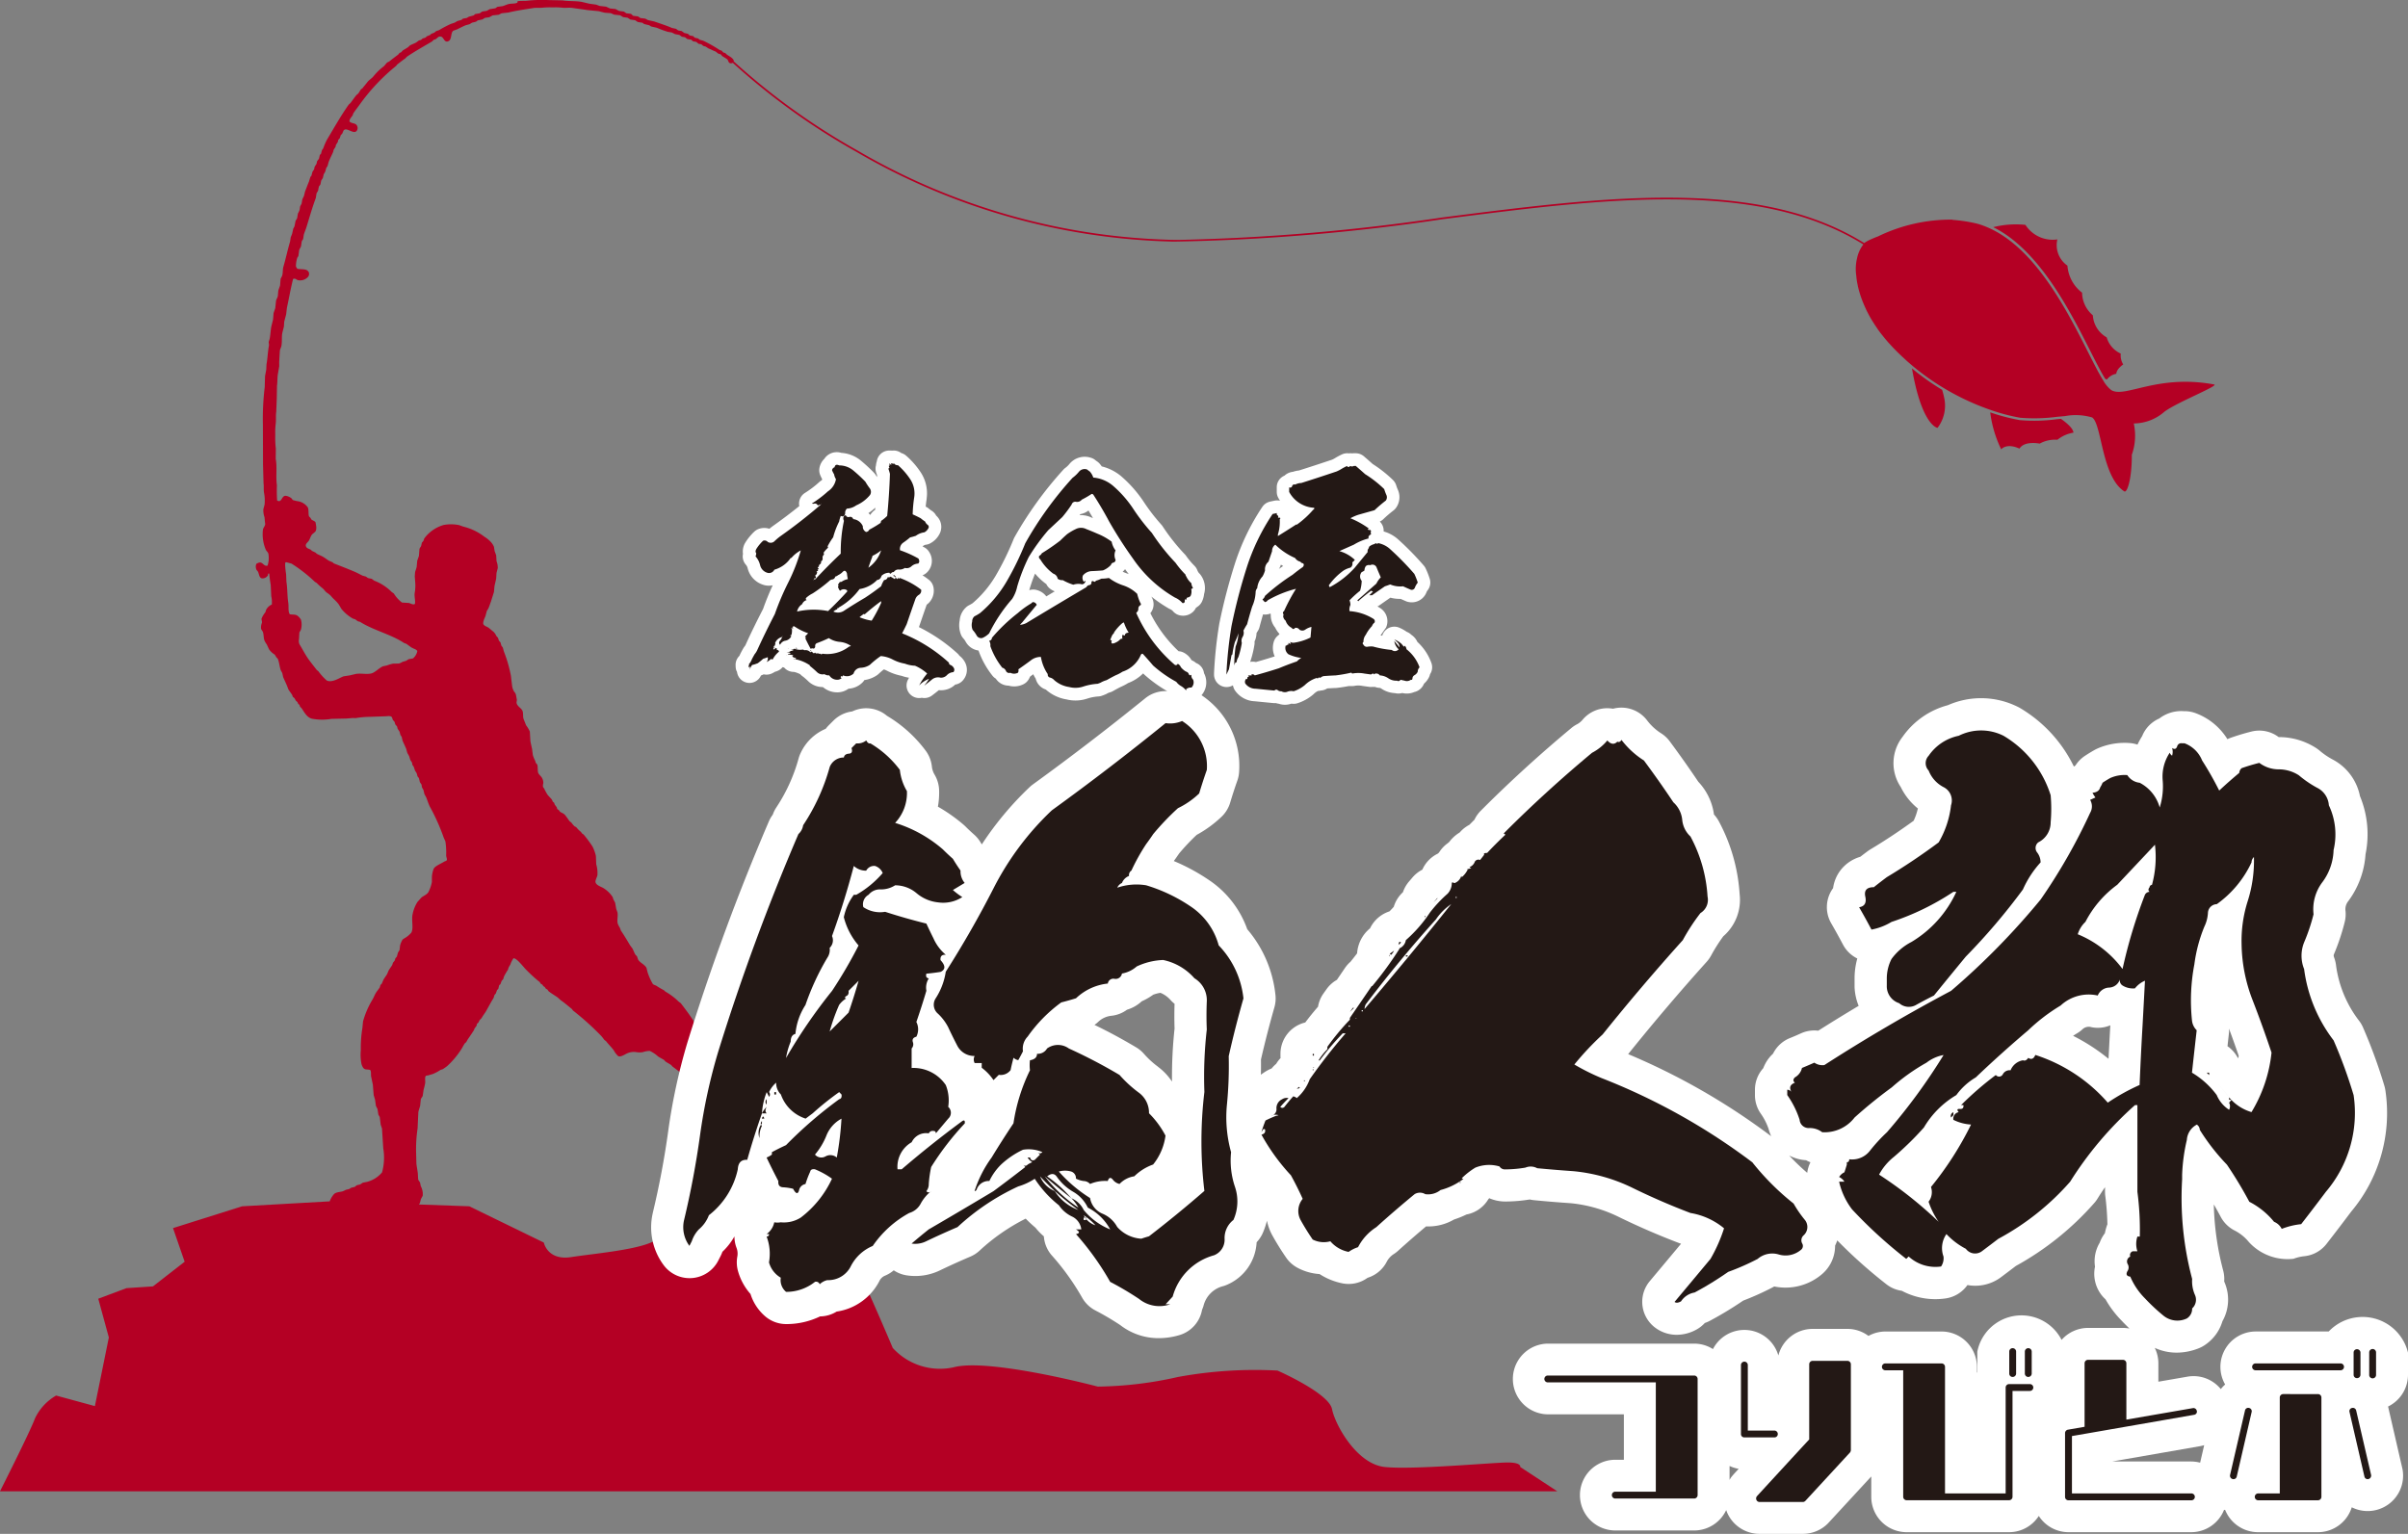 <svg xmlns="http://www.w3.org/2000/svg" xmlns:xlink="http://www.w3.org/1999/xlink" width="200" height="127.43" viewBox="0 0 200 127.43"><rect x="0" y="0" width="200" height="127.43" fill="#808080" stroke="none"/><defs><style>.cls-1{fill:none;}.cls-2{clip-path:url(#clip-path);}.cls-3{fill:#b40024;}.cls-4{fill:#fff;}.cls-5{fill:#231815;}</style><clipPath id="clip-path" transform="translate(0 -1.285)"><rect class="cls-1" width="200" height="130"/></clipPath></defs><g id="レイヤー_2" data-name="レイヤー 2"><g id="contents"><g class="cls-2"><path class="cls-3" d="M125.222,122.783c-1.171,0-7.927.627-10.228.373s-4.095-3.476-4.361-4.809-4.53-3.2-4.53-3.2a35.4,35.4,0,0,0-8.261.532,31.582,31.582,0,0,1-6.662.8s-9.061-2.4-11.992-1.6a5.3,5.3,0,0,1-5.039-1.611s-2.868-6.792-3.321-7.245-.905-.906-3.17-.453-1.962-.3-3.169-1.207-1.812-.755-3.321-1.51-2.264.151-3.774.151-1.66.6-3.018,1.359-4.982,1.056-6.944,1.358-2.264-1.208-2.264-1.208L38.979,101.5l-4.194-.15a.508.508,0,0,0,.093-.13l.08-.318.15-.274a1.374,1.374,0,0,0-.159-.8l-.062-.3c-.05-.1-.131-.151-.159-.292l-.027-.5-.115-.742c-.009-.318-.018-.637-.026-.955a11.693,11.693,0,0,1,.123-2.007l.062-1.343c.035-.2.108-.363.151-.548l.053-.522c.032-.117.126-.188.159-.292l.07-.477c.042-.186.1-.358.133-.575s-.068-.536.088-.627l.177-.027c.128-.043.285-.079.425-.132a3.884,3.884,0,0,0,.6-.328l.159-.044a3.982,3.982,0,0,0,.38-.265,7,7,0,0,0,1.176-1.4c.112-.169.18-.34.3-.5l.106-.088.133-.239c.169-.236.342-.5.5-.742l.062-.159.159-.212.044-.177.115-.1.1-.2L40,85.864c.114-.217.268-.392.38-.592.2-.351.384-.708.593-1.043.055-.09.055-.19.106-.292l.1-.115.106-.292.1-.088.071-.292c.022-.048.075-.061.106-.1l.106-.283.124-.133.071-.229a5.01,5.01,0,0,1,.327-.557l.044-.159a2.33,2.33,0,0,1,.15-.266,2.1,2.1,0,0,1,.265-.53c.307,0,.861.787,1.079.981a12.51,12.51,0,0,0,1.1,1l.088.133c.032.044.076.041.124.07l.089.133.114.071.08.124c.035.048.094.052.141.088l.1.141c.225.178.457.312.7.478.119.081.236.218.354.3.314.22.586.46.884.7l.088.123a22.887,22.887,0,0,1,2.334,2.1,3.625,3.625,0,0,1,.265.336l.15.115c.2.264.454.5.646.769a1.625,1.625,0,0,0,.362.469c.173.1.549-.133.654-.186a1.369,1.369,0,0,1,.822-.15,1.758,1.758,0,0,0,.557.009,1.892,1.892,0,0,1,.584-.106,2.645,2.645,0,0,1,.68.45c.173.122.346.195.522.31l.1.115c.157.115.324.186.478.3l.123.133c.43.314.83.643,1.238.972A22.389,22.389,0,0,1,59,92.468a6.266,6.266,0,0,1,.655.928l.053.177.176.229.054.177a1.414,1.414,0,0,1,.159.257l.026.132.1.089.1.247.106.142.088.212c.48.693,1.113,1.265,1.565,1.98l.035.168a1.872,1.872,0,0,0,.239.566,1.594,1.594,0,0,0,.336.256,7.341,7.341,0,0,1,.769.672c.255.256.43.647.725.857a1.758,1.758,0,0,0,.344.115.856.856,0,0,0,.531.1l.283-.1c.167-.046.374-.017.5-.1a1.827,1.827,0,0,0,.618-.76l.053-.186.151-.194.062-.292a1.744,1.744,0,0,0,.159-.371,1.659,1.659,0,0,0-.062-1.1,5.754,5.754,0,0,0-1.494-1.458c-.114-.082-.214-.218-.327-.3l-.2-.106-.132-.15-.159-.053-.089-.1-.38-.177-.309-.106-.142-.168-.406-.318-.486-.549-.107-.185c-.122-.1-.236-.207-.353-.31a6.108,6.108,0,0,0-.531-.318l-.114-.15-.115-.071-.062-.141c-.239-.348-.5-.7-.743-1.052L60.6,90.8c-.1-.146-.244-.3-.344-.451l-.053-.141-.151-.142-.088-.177-.141-.141L59.8,89.6l-.124-.124-.115-.257-.106-.106c-.107-.183-.155-.365-.274-.539-.211-.311-.416-.628-.627-.955l-.115-.115-.062-.159c-.1-.144-.241-.289-.336-.433l-.053-.168c-.094-.145-.234-.3-.327-.451-.051-.081-.048-.19-.1-.265-.323-.485-.668-.945-1.017-1.4l-.177-.132a5.3,5.3,0,0,0-1.1-.831l-.124-.115a6.847,6.847,0,0,1-.619-.363c-.092-.062-.246-.077-.309-.168a4.915,4.915,0,0,1-.433-.972l-.089-.362c-.169-.285-.511-.4-.689-.672l-.1-.283-.115-.115c-.117-.175-.162-.354-.265-.539l-.186-.248c-.251-.425-.5-.837-.769-1.237l-.089-.239a1.416,1.416,0,0,1-.185-.38c-.052-.281.045-.6-.009-.884l-.106-.3-.089-.512-.15-.283-.053-.177a2.428,2.428,0,0,0-.8-.769c-.2-.107-.579-.229-.627-.478-.03-.151.132-.426.159-.574a2.6,2.6,0,0,0-.1-.911l-.027-.689a3.414,3.414,0,0,0-.283-.787,10.511,10.511,0,0,0-.742-1l-.106-.062-.115-.15a2.6,2.6,0,0,1-.371-.371c-.037-.049-.1-.053-.151-.089a1.817,1.817,0,0,1-.265-.309l-.159-.124c-.122-.169-.233-.34-.363-.5s-.294-.18-.433-.292l-.088-.123-.133-.089-.044-.15-.159-.212-.062-.168-.106-.08-.062-.15c-.107-.161-.282-.3-.389-.451A4.3,4.3,0,0,1,45.2,66.8l-.1-.141a.683.683,0,0,1,.026-.3.81.81,0,0,0-.088-.407c-.072-.167-.256-.279-.336-.459-.06-.137-.021-.5-.071-.654-.029-.094-.1-.125-.141-.2l-.035-.141a2.668,2.668,0,0,1-.2-.487l-.062-.495c-.046-.208-.1-.441-.141-.671q-.023-.39-.044-.778a2.352,2.352,0,0,0-.31-.522l-.212-.53c-.076-.22,0-.544-.115-.725-.123-.2-.365-.314-.451-.548-.049-.135.031-.231,0-.372-.024-.112-.043-.276-.079-.406a.629.629,0,0,0-.142-.221,1.439,1.439,0,0,1-.159-.425c-.035-.3-.071-.595-.106-.892a11.108,11.108,0,0,0-.583-2.016l-.089-.327-.123-.168-.071-.265-.124-.133-.088-.256-.133-.142a1.069,1.069,0,0,0-.239-.353c-.136-.1-.263-.225-.4-.327s-.358-.139-.442-.31c-.05-.179.124-.531.176-.654l.115-.433.106-.168c.1-.188.154-.406.23-.592.086-.271.171-.542.257-.814.014-.162.029-.324.044-.486.04-.189.1-.428.141-.645l.027-.451.106-.415a1.621,1.621,0,0,0-.106-.575l-.027-.477-.132-.363-.053-.345a1.439,1.439,0,0,0-.239-.38,2.457,2.457,0,0,0-.548-.451,4.688,4.688,0,0,0-1.768-.848l-.345-.124a3.391,3.391,0,0,0-1.282-.009,3.058,3.058,0,0,0-1.582,1.087c-.057.07-.055.167-.106.248l-.115.133-.062.265c-.034.094-.117.161-.141.274l-.045.566-.141.406-.044.495c-.032.165-.1.306-.133.451l-.026.345.035.46a3.426,3.426,0,0,1-.044.937c-.038.31.082.634.017.9-.178.081-.326-.049-.5-.088l-.565-.035a2.619,2.619,0,0,1-.681-.752l-.177-.124a4.109,4.109,0,0,0-1.458-.945l-.2-.151-.309-.062-.177-.123-.283-.08c-.2-.1-.461-.241-.663-.327-.583-.248-1.127-.457-1.724-.69L27.629,48l-.274-.115c-.16-.082-.34-.235-.5-.327-.187-.111-.349-.163-.539-.265l-.115-.106-.283-.133-.115-.106c-.131-.071-.3-.1-.371-.23-.123-.212.117-.371.194-.477.113-.155.157-.365.265-.522.1-.136.3-.2.354-.38a.911.911,0,0,0,.009-.389l-.044-.265c-.076-.13-.228-.148-.345-.239l-.088-.15-.107-.106c-.084-.212,0-.6-.123-.778a1.264,1.264,0,0,0-.743-.477,2.816,2.816,0,0,1-.468-.106c-.071-.032-.077-.11-.133-.151a.985.985,0,0,0-.451-.2c-.378-.055-.321.62-.734.389A11.261,11.261,0,0,1,23,41.6c-.107-.726.033-1.524-.1-2.192l.009-.858a7.829,7.829,0,0,1-.045-1.14,5.981,5.981,0,0,1,.027-.849c.056-.354,0-.747.053-1.061l.044-1.131.018-1.035c.049-.321.018-.66.079-1l.106-.61V31.3q.027-.441.053-.884c.025-.144.1-.249.124-.38.08-.371.005-.782.089-1.131l.123-.487.027-.415.159-.6.062-.539c.169-.774.313-1.611.513-2.4.2-.09.257.067.424.1a.877.877,0,0,0,.831-.292.4.4,0,0,0,.062-.336c-.13-.354-.554-.25-.955-.318a.631.631,0,0,1-.124-.212,2.36,2.36,0,0,1,.115-.716l.089-.133.07-.512L25,21.756l.062-.416c.025-.08.088-.13.115-.194l.053-.345c.061-.229.157-.425.229-.663.245-.8.486-1.645.77-2.4l.061-.389.133-.23a2.21,2.21,0,0,1,.071-.345c.033-.064.1-.105.123-.185l.062-.31.133-.2.071-.3c.033-.079.1-.158.132-.247l.089-.31.1-.141.088-.327c.1-.278.265-.583.38-.849l.036-.168.168-.265.017-.133.168-.265.027-.159.133-.15.079-.248.124-.132.106-.248c.246-.356.86.391,1.114-.009a.392.392,0,0,0,.053-.265c-.082-.421-.448-.261-.672-.486,0-.225.175-.364.265-.513l.053-.159c.153-.23.333-.462.495-.681a16.31,16.31,0,0,1,3.059-3.262l.088-.114c.23-.178.441-.347.681-.513l.124-.133c.684-.465,1.389-.853,2.113-1.282L36,4.606l.194-.07.212-.177c.48-.224.41.548.84.345.31-.147.161-.734.424-.876l.3-.106c.218-.106.475-.243.7-.336l.319-.088c.083-.035.161-.109.256-.141a2.6,2.6,0,0,0,.292-.071l.141-.106.389-.08.212-.132.363-.053.274-.151.5-.053.247-.124.566-.061c.631-.158,1.376-.261,2.06-.372.267-.043.55,0,.813-.035a6.144,6.144,0,0,1,.8-.018,5.485,5.485,0,0,1,.761.018c.288.044.6-.02.893.026.419.067.836.111,1.228.177l.92.089c.174.036.356.1.548.132l.477.036.283.123.495.053.248.151.371.053.23.15.371.053c.1.032.165.129.283.159l.345.053.141.106.416.1.176.107.469.106a8.015,8.015,0,0,0,.91.336l.327.053.283.141.345.062.212.15.257.044.194.151.327.053.142.132.283.053.176.151.239.044.168.141.194.053.2.133c.086.052.209.086.292.133.117.065.225.09.353.159l.2.159.2.053.115.141c.146.1.287.168.424.274.09.07.089.235.186.3a.283.283,0,0,0,.336-.053c.16-.277-.428-.531-.548-.637l-.142-.132-.159-.044L59.948,5.5l-.194-.071a10.884,10.884,0,0,0-1.344-.76l-.292-.079-.132-.107-.292-.07-.115-.124-.3-.062-.142-.132-.3-.071-.221-.159-.292-.053-.177-.133-.336-.071c-.45-.2-1.006-.374-1.476-.539l-.522-.115a1.324,1.324,0,0,0-.238-.124L53.2,2.785c-.08-.031-.143-.116-.238-.141L52.6,2.6c-.079-.033-.121-.136-.212-.168l-.371-.045-.2-.141-.4-.053-.3-.159-.451-.044-.327-.151L49.8,1.777l-.283-.106-.566-.079-.636-.15c-.516-.091-1.088-.044-1.583-.124l-1.2-.027a11.836,11.836,0,0,0-1.75.053c-.16.026-.747-.009-.8.062-.027.039.027.061-.017.1-.2.11-.5.054-.752.124-.153.043-.319.126-.486.168l-.407.053c-.072.026-.112.1-.194.124l-.451.071-.256.141-.363.053-.212.15-.38.062-.124.115-.4.106-.176.106-.31.053-.124.106-.318.089c-.095.036-.173.106-.256.141l-.3.1a9.038,9.038,0,0,0-.99.521l-.239.08-.15.124-.265.106-.08.088-.282.115-.1.1c-.079.046-.182.048-.256.088l-.133.115-.159.036-.23.168c-.184.11-.38.157-.557.274l-.1.106c-.157.116-.316.189-.477.3l-.115.133-.142.062-.106.133c-.26.194-.511.385-.76.583l-.15.071c-.113.1-.207.26-.327.353a4.814,4.814,0,0,0-.831.814c-.124.158-.35.283-.478.45-.139.183-.283.344-.424.531l-.124.088c-.087.12-.141.234-.229.354l-.142.115c-.185.219-.333.454-.513.68l-.123.106c-.663.933-1.225,1.942-1.821,2.935a5.665,5.665,0,0,0-.31.725l-.1.133-.08.3-.1.106-.071.31-.159.212-.044.212-.159.248-.035.185c-.037.094-.12.172-.151.257l-.079.3-.089.106-.115.381c-.106.252-.227.574-.327.83l-.088.363-.133.274-.062.362-.123.23-.045.3a2.566,2.566,0,0,1-.141.3l-.062.372c-.03.1-.1.155-.132.238l-.089.451-.1.186-.1.442L24.146,21l-.053.353c-.2.667-.355,1.414-.557,2.1-.066.226-.027.516-.106.752l-.124.247c-.014.18-.029.36-.044.539-.037.164-.116.291-.15.469l-.036.424c-.035.147-.116.253-.15.389l-.062.61-.141.407-.044.539c-.047.192-.095.383-.142.575-.07.366-.072.7-.141,1.034l-.071.221c-.022.121.034.234.009.362-.092.47-.11,1.046-.2,1.53L22.113,32l-.1.53-.027.919a21.991,21.991,0,0,0-.15,3.165l.009,3.244q.021.8.044,1.592c.034.215,0,.49.035.742a3.463,3.463,0,0,1,.053,1c-.027.137-.081.276-.106.433a1.806,1.806,0,0,0,.1.637L22,44.6l.027.238c-.032.178-.143.261-.186.434a3.283,3.283,0,0,0,.238,1.688c.057.119.165.179.213.327a2.035,2.035,0,0,1-.071.99c-.345.092-.4-.388-.769-.23-.065.028-.131.043-.168.1a.61.61,0,0,0-.009.4c.03.122.116.155.159.248.1.2.09.569.407.539a.528.528,0,0,0,.415-.256c.023-.072-.016-.1.036-.142l.044-.009.026.027c.025.29.074.628.124.937l.044.937a2.077,2.077,0,0,1,.045.681.951.951,0,0,0-.478.451l-.053.185a2.093,2.093,0,0,0-.309.5c-.043.138.049.238.017.389a1,1,0,0,0-.07.46c.026.134.123.2.159.309.066.2.047.457.115.672a1.7,1.7,0,0,0,.2.345l.186.4a1.554,1.554,0,0,0,.3.327l.186.132.115.2.132.141c.121.3.133.6.239.937l.133.248.07.327c.093.228.239.519.328.742l.106.283c.092.147.217.306.309.451l.062.168.132.106.124.221.124.106.071.159.1.071.044.15.124.124c.228.325.443.783.884.884a4.569,4.569,0,0,0,1.6.009l1.246-.027.531-.044.23.009a7.406,7.406,0,0,1,1.175-.106l1.247-.044c.206,0,.412-.061.557.035l.009.009c.066.053.072.188.115.265l.141.159.053.2.15.176.045.186.159.239.079.291.1.142.071.318c.089.2.215.47.3.672l.1.353.15.266.1.327a1.79,1.79,0,0,1,.142.221l.026.177.1.132a3.07,3.07,0,0,1,.115.336l.141.221.071.265.115.142.079.327c.032.077.108.142.142.23l.026.194.133.248.079.336.151.274c.1.256.168.479.283.733a17.045,17.045,0,0,1,1.166,2.6l.142.319a6.251,6.251,0,0,1,.062,1.175c.005.117.093.3.053.38s-.162.088-.23.133c-.231.152-.74.349-.858.583a2.267,2.267,0,0,0-.15.7v.406a3.182,3.182,0,0,1-.256.77c-.1.242-.4.355-.6.5l-.336.372a2.984,2.984,0,0,0-.425,1.114c-.074.467.1,1.087-.088,1.44a2.021,2.021,0,0,1-.566.469l-.159.106a1.928,1.928,0,0,0-.212.5l-.044.38-.133.212-.088.327-.124.142-.053.185-.15.186-.062.194c-.094.152-.227.32-.31.478l-.114.274c-.09.155-.235.333-.319.5L31.713,83l-.115.115-.053.194c-.089.146-.228.308-.318.451-.113.179-.168.356-.274.539a7.271,7.271,0,0,0-.8,1.839c-.017.183-.035.366-.053.548a10.087,10.087,0,0,0-.132,1.848,3.94,3.94,0,0,0,.062,1.175c.059.156.126.337.282.4.1.04.4.021.442.08.088.1.04.377.071.53l.142.672c.023.292.047.584.07.875l.115.38.071.513.133.265.07.46.115.2.08.646.106.3q.052.831.106,1.662a4.656,4.656,0,0,1-.1,1.989,2.433,2.433,0,0,1-1.238.787l-.362.071-.213.141c-.108.046-.236.037-.327.1l-.123.106-.3.071-.159.106-.292.071a1.659,1.659,0,0,1-.265.124c-.317.081-.58.06-.751.274a1.84,1.84,0,0,0-.319.557l-7.278.412-5.736,1.811.966,2.794-2.633,2.048-2.2.146-2.341.878.878,3.219L7.881,118.1l-3.219-.878a4.318,4.318,0,0,0-1.756,1.9C2.467,120.3,0,125.176,0,125.176l129.34,0-3.079-2.022S126.392,122.783,125.222,122.783ZM34.3,55.985l-.353.062-.23.141-.283.08a1.275,1.275,0,0,1-.3.141l-.486.009a3.333,3.333,0,0,0-.512.15l-.328.071c-.318.133-.65.511-.963.592-.395.1-.866-.032-1.3.044l-.477.115-.522.08c-.313.1-.93.558-1.4.353a4.5,4.5,0,0,1-.7-.769l-.133-.106c-.211-.272-.426-.54-.628-.813-.3-.4-.54-.884-.8-1.308a.676.676,0,0,1-.053-.434c.012-.188.023-.377.035-.565l.124-.221A1.569,1.569,0,0,0,25,52.776a1.013,1.013,0,0,0-.292-.336c-.17-.127-.388-.081-.637-.124-.163-.227-.077-.632-.132-.981-.087-.553-.058-1.145-.151-1.724-.008-.206-.017-.413-.026-.619-.032-.2-.129-.936-.044-.99l.062-.009.433.115a12.2,12.2,0,0,1,1.936,1.512l.159.1a4.825,4.825,0,0,0,.468.424c.134.1.229.275.363.372a2.122,2.122,0,0,1,.336.265c.19.243.442.426.627.672.107.141.17.294.274.442a3.385,3.385,0,0,0,.929.778l.212.07a1.382,1.382,0,0,0,.221.159l.168.045c1.1.7,2.578,1.037,3.66,1.759l.176.062c.144.092.3.229.451.318.182.109.349.117.469.283A1.074,1.074,0,0,1,34.3,55.985ZM172.214,37.228a2.852,2.852,0,0,0-1.333.593,2.615,2.615,0,0,0-1.472.318s-1.259-.267-1.679.416c-1.1-.5-1.517.061-1.517.061a9.779,9.779,0,0,1-.912-3.074,16.011,16.011,0,0,0,2.457.645,14,14,0,0,0,3.064-.074l.353-.032C171.638,36.407,172.184,36.863,172.214,37.228ZM166.337,20.6a8.314,8.314,0,0,0-.786-.441,7.655,7.655,0,0,1,2.674-.192,2.692,2.692,0,0,0,2.652,1.208,2.075,2.075,0,0,0,.837,2.179A3.115,3.115,0,0,0,172.93,25.6a2.507,2.507,0,0,0,.894,1.878,2.263,2.263,0,0,0,1.149,1.834,2.14,2.14,0,0,0,1.169,1.348,1.426,1.426,0,0,0,.205.9c-.6.43-.573.778-.573.778a1.262,1.262,0,0,0-.781.474c-.03-.011-.059-.02-.088-.029l-.067-.043c-.349-.568-.759-1.377-1.231-2.31C172.056,27.367,169.714,22.74,166.337,20.6Zm-4.87,13.685a3.047,3.047,0,0,1-.54,2.544c-.057,0-1.32-.256-2.124-4.937a20.551,20.551,0,0,0,2.12,1.541q.192.122.384.237C161.361,33.848,161.416,34.052,161.467,34.288Zm18.33,1.18a3.913,3.913,0,0,1-2.572,1,4.769,4.769,0,0,1-.163,2.6c.009,1.871-.352,3.14-.614,3.051-1.9-1.212-1.877-5.64-2.685-6.151a4.859,4.859,0,0,0-2.266-.11h0l-.058.005-.135.011-.109.01-.131.011-.135.012h-.014a14.584,14.584,0,0,1-3.123.087,15.869,15.869,0,0,1-2.5-.663h0a20.664,20.664,0,0,1-4.089-1.95h0l-.177-.11a20.479,20.479,0,0,1-2.277-1.673h0c-.1-.088-.205-.177-.308-.267l-.012-.01c-.068-.06-.136-.123-.2-.184s-.141-.129-.211-.194l-.154-.145c-.126-.121-.253-.243-.378-.37s-.221-.225-.326-.337l-.021-.023c-.1-.109-.2-.217-.3-.326l-.025-.029q-.141-.16-.273-.321l-.024-.029c-.059-.072-.114-.143-.171-.215a7.066,7.066,0,0,1-.488-.663c-.053-.077-.107-.154-.157-.231l0-.005c-.069-.1-.134-.209-.2-.312l-.012-.019c-.061-.1-.12-.2-.176-.3l-.013-.023c-.056-.1-.109-.2-.16-.3l-.01-.019q-.078-.148-.147-.294l0-.009q-.215-.45-.366-.869l-.006-.015q-.048-.132-.09-.261l-.008-.024c-.027-.084-.053-.166-.077-.248l-.007-.027c-.024-.08-.046-.16-.066-.239l-.006-.023c-.02-.08-.039-.158-.056-.235l0-.013c-.035-.158-.063-.31-.086-.455l0-.019c-.011-.068-.02-.135-.028-.2l0-.027c-.008-.063-.014-.125-.02-.186a3.855,3.855,0,0,1,.081-1.425,2.76,2.76,0,0,1,.517-1.11c-8.775-5.456-21.485-3.827-34.942-2.1A170.37,170.37,0,0,1,97.5,21.357a54.609,54.609,0,0,1-26.387-7.469A55.759,55.759,0,0,1,60.863,6.505l.1-.1a55.594,55.594,0,0,0,10.224,7.364A54.44,54.44,0,0,0,97.5,21.215h.456a172.847,172.847,0,0,0,21.84-1.862c13.486-1.728,26.223-3.361,35.04,2.126l-.038.063v0h0l0,0,0-.007c.108-.214,1.186-.611,1.186-.611a13.838,13.838,0,0,1,6.164-1.393l.009.017a12.8,12.8,0,0,1,2.063.32q.139.039.276.084l.027.009a7.41,7.41,0,0,1,.786.316h0a8.167,8.167,0,0,1,.911.5c4.36,2.76,6.942,9.665,8.463,12.11h0a2.657,2.657,0,0,0,.664.8c1.126.712,3.819-1.345,8.569-.458C184.242,33.354,180.8,34.721,179.8,35.468Z" transform="translate(0 -1.285)"/><path class="cls-4" d="M61.216,57.111a1.044,1.044,0,0,0,1.989.29c.046-.017.091-.035.135-.053s.06-.027.089-.042a1.052,1.052,0,0,0,.668-.067,2.252,2.252,0,0,0,.273-.148,1.153,1.153,0,0,0,.276-.1A1.028,1.028,0,0,0,65,56.708a.911.911,0,0,0,.127.033,1.043,1.043,0,0,0,.791.363h.024a2.186,2.186,0,0,1,.521.193l.036.038a1.379,1.379,0,0,0,.213.173c.134.109.272.23.408.361a1.7,1.7,0,0,0,1.185.493l.063.018a1.794,1.794,0,0,0,1.069.42,1.582,1.582,0,0,0,1.037-.3,1.789,1.789,0,0,0,1.143-.5,1.037,1.037,0,0,0,.174-.216,2.493,2.493,0,0,0,1.043-.4,1.012,1.012,0,0,0,.141-.113c.134-.127.279-.253.434-.374a1.564,1.564,0,0,1,.253.106,4.581,4.581,0,0,0,1.216.427,3.685,3.685,0,0,0,.622.159c-.03.054-.06.109-.088.164a1.044,1.044,0,0,0,.927,1.524,1.021,1.021,0,0,0,.22-.023,1.047,1.047,0,0,0,.846-.186q.283-.213.575-.448.033,0,.069.006a1.707,1.707,0,0,0,1.29-.468,1.046,1.046,0,0,0,.584-.295,1.322,1.322,0,0,0,.249-1.512.971.971,0,0,0-.056-.106,1.677,1.677,0,0,0-.431-.487,1.091,1.091,0,0,0-.161-.186,13.876,13.876,0,0,0-3.2-2.189q.314-.922.643-1.86a1.444,1.444,0,0,0,.575-1.386,1.047,1.047,0,0,0-.4-.691q-.255-.2-.522-.368a1.053,1.053,0,0,0,.332-.2,1.336,1.336,0,0,0,.232-1.718,1.051,1.051,0,0,0-.394-.392l-.171-.094c.026-.016.05-.033.074-.051a.475.475,0,0,1,.228-.087,1.066,1.066,0,0,0,.32-.1,1.839,1.839,0,0,0,.77-.752,1.246,1.246,0,0,0-.256-1.564,1.047,1.047,0,0,0-.366-.4,1.845,1.845,0,0,1-.232-.17,1.05,1.05,0,0,0-.2-.139l-.071-.037q.03-.324.081-.656l0-.038a3.161,3.161,0,0,0-.512-2.179,6.789,6.789,0,0,0-1.2-1.364,1.056,1.056,0,0,0-.4-.215,1.043,1.043,0,0,0-.765-.2,1.089,1.089,0,0,0-.18-.007,1.074,1.074,0,0,0-.287.026,1.045,1.045,0,0,0-.8.88,1.058,1.058,0,0,0-.065.31,1.044,1.044,0,0,0,.023.641c.024.066.046.134.066.2l-.005.147q-.043-.069-.081-.135a1.071,1.071,0,0,0-.154-.207,13.533,13.533,0,0,0-1.067-.993,2.827,2.827,0,0,0-1.661-.676,1.269,1.269,0,0,0-.947.076,1.215,1.215,0,0,0-.467.422,1.375,1.375,0,0,0-.4.735,1.05,1.05,0,0,0,.053.592,3.437,3.437,0,0,0,.158.34l.014.05a.32.32,0,0,1-.1.1.922.922,0,0,0-.146.111,8.2,8.2,0,0,1-1.185.9,1.045,1.045,0,0,0-.489.977.931.931,0,0,0,.017.118c-.709.571-1.432,1.118-2.161,1.633q-.165.119-.324.252a1.343,1.343,0,0,0-.926.03,1.041,1.041,0,0,0-.328.209,4.509,4.509,0,0,0-.72.87l-.019.031a1.41,1.41,0,0,0-.2.947,1.047,1.047,0,0,0,.24.9.627.627,0,0,1,.147.286.819.819,0,0,0,.023.085,1.909,1.909,0,0,0,1.223,1.279,1.5,1.5,0,0,0,.839.056c-.3.645-.568,1.307-.806,1.977-.509.982-1,1.984-1.451,2.979a.561.561,0,0,1-.06.1,1.041,1.041,0,0,0-.11.153q-.153.262-.261.48c-.013.026-.025.053-.036.079a.451.451,0,0,1-.056.109,1.04,1.04,0,0,0-.3.843,1.073,1.073,0,0,0,.064.38C61.192,57.04,61.2,57.076,61.216,57.111ZM72.7,43.459c-.005.059-.011.119-.016.179a1.359,1.359,0,0,0-.387.4l-.029.018c-.044-.051-.091-.1-.139-.145A4.014,4.014,0,0,0,72.7,43.459Z" transform="translate(0 -1.285)"/><path class="cls-4" d="M101.654,58.34a1.04,1.04,0,0,0,.746-.119,1.622,1.622,0,0,0,.058.2,1,1,0,0,0,.137.256,2.093,2.093,0,0,0,1.628.867q.752.075,1.54.15a1.038,1.038,0,0,0,.2,0,1.364,1.364,0,0,0,.244.054,1.6,1.6,0,0,0,1.056-.007,1.051,1.051,0,0,0,.492-.031,3.791,3.791,0,0,0,1.29-.707c.026-.022.051-.044.075-.067a1.283,1.283,0,0,1,.354-.25,1.12,1.12,0,0,0,.25-.038,1.049,1.049,0,0,0,.509-.169c.248-.018.5-.031.745-.04a.753.753,0,0,0,.083-.007c.322-.038.647-.089.97-.153a.947.947,0,0,0,.206,0,1,1,0,0,0,.282-.018,1.666,1.666,0,0,1,.621.005l.038.006.56.077a1.058,1.058,0,0,0,.245,0,1.093,1.093,0,0,0,.214,0,1.049,1.049,0,0,0,.355.08.322.322,0,0,1,.172.06,2.2,2.2,0,0,0,1.136.379,1.23,1.23,0,0,0,.612-.01,1.556,1.556,0,0,0,.985-.079,1.2,1.2,0,0,0,.239-.08,1.146,1.146,0,0,0,.578-.617,1.721,1.721,0,0,0,.412-.533,1.07,1.07,0,0,0,.088-.251,1.044,1.044,0,0,0,.113-.935,4.383,4.383,0,0,0-1.162-1.748,1.46,1.46,0,0,0-.38-.5.963.963,0,0,0-.128-.095,1.037,1.037,0,0,0-.379-.245,3.265,3.265,0,0,0-.634-.35,1.046,1.046,0,0,0-1.4.67l-.147-.032c.018-.02.036-.041.056-.062a333.08,333.08,0,0,1,.407-.582,1.288,1.288,0,0,0-.343-1.511.939.939,0,0,0-.136-.1c-.077-.049-.156-.095-.235-.139a1.113,1.113,0,0,0,.149-.087q.447-.315.925-.645a2.921,2.921,0,0,0,.848.1q.228.1.456.2a1.023,1.023,0,0,0,.236.066,1.309,1.309,0,0,0,1.467-.833.5.5,0,0,1,.081-.138,1.046,1.046,0,0,0,.18-.967,6.829,6.829,0,0,0-.338-.857,1.026,1.026,0,0,0-.154-.237,24.522,24.522,0,0,0-2.173-2.212l-.036-.031a3.1,3.1,0,0,0-1.127-.593,1.05,1.05,0,0,0-.317-.82,1.064,1.064,0,0,0,.283-.192,10.311,10.311,0,0,1,.85-.729,1.036,1.036,0,0,0,.232-.249,1.508,1.508,0,0,0,.135-1.467,3.218,3.218,0,0,1-.138-.37,1.055,1.055,0,0,0-.271-.445,10.447,10.447,0,0,0-1.681-1.328q-.358-.321-.734-.644a1.048,1.048,0,0,0-.68-.251h-.153a1.116,1.116,0,0,0-.142.009,1.07,1.07,0,0,0-.277,0,1.047,1.047,0,0,0-.572.088,5.5,5.5,0,0,0-.561.3,1.955,1.955,0,0,1-.251.134c-.907.306-1.834.609-2.756.9a2.314,2.314,0,0,0-.5.111,1.2,1.2,0,0,0-.7.317,1.1,1.1,0,0,0-.169.089,1.044,1.044,0,0,0-.475.875v.382a1.046,1.046,0,0,0,.138.518c.043.076.089.15.136.222a1.063,1.063,0,0,0-.446-.008c-.136.027-.264.054-.386.081a1.045,1.045,0,0,0-.639.438,18.76,18.76,0,0,0-2.284,4.731,47.69,47.69,0,0,0-1.288,4.956l-.007.038a35.455,35.455,0,0,0-.433,4.071v.126A1.044,1.044,0,0,0,101.654,58.34Zm4.566-9.791a1.034,1.034,0,0,0,.133-.258l.033-.095c.063.038.126.075.19.111C106.457,48.386,106.338,48.467,106.22,48.549Zm-.346,7.27-.01,0c-.516.165-1.038.321-1.555.466a1.224,1.224,0,0,0-.276-.032,1.183,1.183,0,0,0-.2.018c.011-.025.02-.051.029-.077a8.4,8.4,0,0,0,.327-1.351,1.023,1.023,0,0,0,.008-.265,1.66,1.66,0,0,0,.165-.7c.036-.06.074-.122.114-.184a1.073,1.073,0,0,0,.131-.3c.091-.348.191-.706.3-1.07a1,1,0,0,0,.324.006,1.313,1.313,0,0,0,.3-.079,1.229,1.229,0,0,0,.018.147,1.069,1.069,0,0,0,.01.219,1.635,1.635,0,0,0,.355.811,2.045,2.045,0,0,0,.36.526,1.111,1.111,0,0,0-.088.1,1.042,1.042,0,0,0-.4.581A1.726,1.726,0,0,0,105.874,55.819Z" transform="translate(0 -1.285)"/><path class="cls-4" d="M200,115.493v-1.836a3.882,3.882,0,0,0-6.586-1.756h-6.057a2.937,2.937,0,0,0-2.544,4.405,2.891,2.891,0,0,0-.361.381,2.913,2.913,0,0,0-2.767-1.033l-2.418.418v-1.533a2.911,2.911,0,0,0-.3-1.276,4.373,4.373,0,0,0,1.822.395,4.965,4.965,0,0,0,1.808-.353,2.668,2.668,0,0,0,.511-.266,3.609,3.609,0,0,0,1.479-1.989,3.647,3.647,0,0,0,.175-3.233c-.022-.053-.028-.082-.029-.082h0a2.691,2.691,0,0,0-.081-.889,23.5,23.5,0,0,1-.781-5.5c.2.343.392.688.576,1.034a2.677,2.677,0,0,0,1.127,1.118,3.732,3.732,0,0,1,1.212.974,4.348,4.348,0,0,0,3.711,1.388,3.524,3.524,0,0,1,.919-.216,2.68,2.68,0,0,0,1.816-1.018c.691-.888,1.38-1.791,2.051-2.685a12.731,12.731,0,0,0,2.846-10.023,2.715,2.715,0,0,0-.089-.419,43.186,43.186,0,0,0-1.775-4.854,2.608,2.608,0,0,0-.323-.552,9.618,9.618,0,0,1-1.925-4.659,2.674,2.674,0,0,0-.147-.584c-.066-.176-.045-.225-.016-.3a18.272,18.272,0,0,0,.89-2.668,2.684,2.684,0,0,0,.066-.915,1.067,1.067,0,0,1,.228-.816,7.323,7.323,0,0,0,1.435-3.9,8.242,8.242,0,0,0-.463-4.826,4.4,4.4,0,0,0-2.271-3.045,6.079,6.079,0,0,1-1.074-.731,2.708,2.708,0,0,0-.325-.238,5.7,5.7,0,0,0-3.052-.891h-.024a.219.219,0,0,1-.037-.023A2.672,2.672,0,0,0,187,62.06c-.6.15-1.179.324-1.718.516a2.651,2.651,0,0,0-.281.118,5.249,5.249,0,0,0-2.554-2.129,2.672,2.672,0,0,0-1.014-.2h-.076a3,3,0,0,0-2.014.611,2.65,2.65,0,0,0-.513.293,2.682,2.682,0,0,0-.909,1.166,6.968,6.968,0,0,0-.39.71,2.721,2.721,0,0,0-.681-.132,5.572,5.572,0,0,0-2.707.486c-.07.033-.14.069-.207.108-.277.158-.542.321-.789.485a2.744,2.744,0,0,0-.772.794c-.043.026-.085.054-.125.083a11.432,11.432,0,0,0-4.447-4.848,2.807,2.807,0,0,0-.3-.157,6.825,6.825,0,0,0-5.715-.095,6.684,6.684,0,0,0-3.778,2.645,3.546,3.546,0,0,0-.142,4.15,5.228,5.228,0,0,0,1.422,1.787,5.062,5.062,0,0,1-.348,1.019c-1.173.852-2.384,1.654-3.606,2.387a2.518,2.518,0,0,0-.228.153q-.312.234-.6.455a3.218,3.218,0,0,0-1.595,1.058,3.168,3.168,0,0,0-.663,1.546,2.674,2.674,0,0,0-.156,2.92c.338.585.666,1.18.977,1.768a2.673,2.673,0,0,0,1.19,1.156,6.186,6.186,0,0,0-.227,1.658v.587c0,.038,0,.077,0,.115a4.625,4.625,0,0,0,.339,1.575q-1.7,1.014-3.358,2.064a2.69,2.69,0,0,0-1.436.221c-.319.145-.625.277-.91.39a2.677,2.677,0,0,0-1.408,1.3l-.081.077a3.131,3.131,0,0,0-.729,1.126,2.667,2.667,0,0,0-.691,1.8v.441a2.673,2.673,0,0,0,.483,1.534,5.036,5.036,0,0,1,.645,1.255,3.987,3.987,0,0,0,.22.623,55.406,55.406,0,0,0-11.879-6.821c2.07-2.578,4.265-5.16,6.524-7.673a2.7,2.7,0,0,0,.364-.516,13.928,13.928,0,0,1,1.013-1.6,4,4,0,0,0,1.358-3.5,14.727,14.727,0,0,0-1.724-6.047,2.7,2.7,0,0,0-.407-.57,4.929,4.929,0,0,0-1.3-2.719c-.754-1.123-1.553-2.254-2.378-3.366a2.664,2.664,0,0,0-.713-.663,4.419,4.419,0,0,1-1.166-1.076,2.683,2.683,0,0,0-2.279-1.052,2.761,2.761,0,0,0-.548.088,3,3,0,0,0-.511-.042,2.677,2.677,0,0,0-2,.935,1.551,1.551,0,0,1-.436.375,2.636,2.636,0,0,0-.518.338c-2.6,2.166-5.079,4.427-7.378,6.726l-.132.132a2.677,2.677,0,0,0-.537.758q-.213.211-.417.42a2.752,2.752,0,0,0-.808.64,3.027,3.027,0,0,0-.866.785q-.06.048-.117.1a2.68,2.68,0,0,0-.73.775c-.031.029-.061.058-.09.089a2.7,2.7,0,0,0-1.3,1.339,2.667,2.667,0,0,0-.811.641l-.293.342a2.663,2.663,0,0,0-.506.89,2.68,2.68,0,0,0-.762,1.213c-.116.131-.234.257-.356.378a2.755,2.755,0,0,0-.371.152,2.724,2.724,0,0,0-1.243,1.258,2.936,2.936,0,0,0-1.074,2.077q-.27.355-.55.7a2.713,2.713,0,0,0-.46.518q-.338.5-.67.985a2.674,2.674,0,0,0-.86.775l-.244.342a2.645,2.645,0,0,0-.462,1.115c-.373.427-.727.865-1.061,1.31a2.678,2.678,0,0,0-2.059,2.606v.146c0,.07,0,.138.008.206a2.658,2.658,0,0,0-.36.471l-.006.008a2.673,2.673,0,0,0-.377.383,3.177,3.177,0,0,0-.6.316c-.1.065-.2.134-.29.206.008-.423.013-.846.006-1.267.33-1.442.705-2.9,1.115-4.333a2.681,2.681,0,0,0,.09-1,10.014,10.014,0,0,0-2.344-5.489,8.243,8.243,0,0,0-3.2-4.1,16.432,16.432,0,0,0-2.9-1.566c.146-.2.294-.411.442-.629a18.137,18.137,0,0,1,1.457-1.544,9.72,9.72,0,0,0,2.048-1.49,2.679,2.679,0,0,0,.731-1.18c.184-.616.386-1.237.6-1.843a2.66,2.66,0,0,0,.146-.728,7.054,7.054,0,0,0-3.123-6.361,1.637,1.637,0,0,0,.3-1.618,1.02,1.02,0,0,0-.092-.208,1.047,1.047,0,0,0-.494-.769,1.033,1.033,0,0,0-.167-.082,1.318,1.318,0,0,0-.348-.221.4.4,0,0,1-.038-.032,1.58,1.58,0,0,0-.67-.624,1,1,0,0,0-.393-.1,11.12,11.12,0,0,1-2.342-3.152l0-.015a1.04,1.04,0,0,0,.087-.122,1.167,1.167,0,0,0-.007-1.241l0-.008a12.188,12.188,0,0,0,1.433.98.926.926,0,0,0,.122.061.674.674,0,0,1,.25.185,1.045,1.045,0,0,0,.613.341,1.209,1.209,0,0,0,1.043-.306,1.174,1.174,0,0,0,.231-.314l.019-.023c.051-.034.109-.075.175-.125a1.051,1.051,0,0,0,.319-.393,1.917,1.917,0,0,0,.171-.613,1.822,1.822,0,0,0-.362-1.69.6.6,0,0,1-.154-.2c-.01-.022-.021-.043-.033-.064a1.048,1.048,0,0,0-.25-.4,6.232,6.232,0,0,1-.7-.836,1.1,1.1,0,0,0-.1-.118,16.377,16.377,0,0,1-1.847-2.332,1.226,1.226,0,0,0-.1-.129,15.787,15.787,0,0,1-1.459-1.889,10.425,10.425,0,0,0-1.9-2.153,3.987,3.987,0,0,0-1.594-.8,2.454,2.454,0,0,0-.2-.254,1.049,1.049,0,0,0-.2-.168,1.585,1.585,0,0,1-.139-.105,1.033,1.033,0,0,0-.394-.2,1.641,1.641,0,0,0-1.75.525,1.915,1.915,0,0,1-.333.32,1.01,1.01,0,0,0-.166.147,30.89,30.89,0,0,0-4.07,5.631,1.07,1.07,0,0,0-.059.123,23.393,23.393,0,0,1-1.461,3,9.09,9.09,0,0,1-1.956,2.348,3.132,3.132,0,0,1-.3.17,1.048,1.048,0,0,0-.271.2,1.622,1.622,0,0,0-.5,1.054A2.117,2.117,0,0,0,79.811,54a1.04,1.04,0,0,0,.2.322,1.452,1.452,0,0,1,.195.273,1.426,1.426,0,0,0,1.065.732,7.245,7.245,0,0,0,1.158,2.091,1.039,1.039,0,0,0,.281.248,1.284,1.284,0,0,0,1.059.58,1.718,1.718,0,0,0,1.242-.121,1.041,1.041,0,0,0,.4-.358,1.321,1.321,0,0,0,.137-.267l.272-.2c.059.123.124.243.2.361a1.264,1.264,0,0,0,.838.907l.01.009a3.415,3.415,0,0,0,1.723.815,3.091,3.091,0,0,0,1.71-.069,3.758,3.758,0,0,1,.933-.18,1.044,1.044,0,0,0,.266-.051c.1-.034.211-.076.33-.127a1.087,1.087,0,0,0,.113-.057A1.089,1.089,0,0,1,92.2,58.8a1,1,0,0,0,.238-.1c.209-.121.428-.239.652-.352a4.208,4.208,0,0,0,.6-.314,3.553,3.553,0,0,0,1.258-.807l.02.023a.843.843,0,0,0,.1.1,11.394,11.394,0,0,0,1.878,1.354,2.67,2.67,0,0,0-1.825.591c-3.049,2.47-6.188,4.878-9.331,7.155a2.714,2.714,0,0,0-.274.228,26.679,26.679,0,0,0-3.97,4.758c-.038-.06-.075-.121-.111-.181a2.668,2.668,0,0,0-.519-.626c-.255-.226-.5-.453-.714-.671-.047-.048-.1-.094-.148-.139A13.844,13.844,0,0,0,77.9,68.3a6.652,6.652,0,0,0,.1-1.375,2.7,2.7,0,0,0-.369-1.273,1.644,1.644,0,0,1-.232-.683,2.685,2.685,0,0,0-.512-1.316,11.072,11.072,0,0,0-3.218-2.9,2.676,2.676,0,0,0-2.885-.364,2.683,2.683,0,0,0-1.563.764l-.392.391a2.824,2.824,0,0,0-.249.288A4.01,4.01,0,0,0,66.519,63.8a2.75,2.75,0,0,0-.186.481,14.163,14.163,0,0,1-1.85,4.077,2.708,2.708,0,0,0-.3.607,2.687,2.687,0,0,0-.323.557A188.73,188.73,0,0,0,57.1,87.87a49.188,49.188,0,0,0-1.6,7.378c-.312,2.268-.741,4.545-1.273,6.766l-.021.1a5.261,5.261,0,0,0,.911,4.268,2.678,2.678,0,0,0,4.55-.391l.2-.392a2.791,2.791,0,0,0,.134-.319A5.382,5.382,0,0,0,61,104a2.665,2.665,0,0,0,.175.957,1.346,1.346,0,0,1,.06.745,2.681,2.681,0,0,0,.069,1.211,4.846,4.846,0,0,0,1.029,1.872,4.044,4.044,0,0,0,1.159,1.8,2.678,2.678,0,0,0,1.8.7,6.416,6.416,0,0,0,2.821-.637,2.677,2.677,0,0,0,1.374-.4,4.766,4.766,0,0,0,3.544-2.523.906.906,0,0,1,.484-.465,2.715,2.715,0,0,0,.716-.441,2.669,2.669,0,0,0,1.048.414,4.7,4.7,0,0,0,2.783-.406l.037-.018c.78-.374,1.617-.753,2.489-1.126a2.678,2.678,0,0,0,.773-.5,16.5,16.5,0,0,1,3.829-2.658c.258.263.529.514.81.751a5.3,5.3,0,0,0,.7.721,2.681,2.681,0,0,0,.674,1.6,20.446,20.446,0,0,1,2.508,3.5,2.684,2.684,0,0,0,1.093,1.053,22.9,22.9,0,0,1,2.059,1.212,5.184,5.184,0,0,0,3.212,1.093,6.086,6.086,0,0,0,1.7-.25,2.68,2.68,0,0,0,1.892-2.109,2.652,2.652,0,0,0,.121-.326,2.244,2.244,0,0,1,1.666-1.645,2.565,2.565,0,0,0,.285-.107,4.059,4.059,0,0,0,2.461-3.532,2.658,2.658,0,0,0,.526-.8,6.632,6.632,0,0,0,.332-.988,4.222,4.222,0,0,0,.457,1.237c.349.626.731,1.241,1.136,1.829a2.68,2.68,0,0,0,.937.84,4.488,4.488,0,0,0,1.839.526,5.484,5.484,0,0,0,1.863.764,2.665,2.665,0,0,0,2.108-.441.381.381,0,0,1,.072-.03,2.68,2.68,0,0,0,1.552-1.346,1.69,1.69,0,0,1,.607-.631,2.669,2.669,0,0,0,.309-.241c.746-.674,1.529-1.356,2.336-2.035a4.238,4.238,0,0,0,2.322-.572,7.831,7.831,0,0,0,1.033-.417,2.677,2.677,0,0,0,1.807-1.254c.029-.034.057-.068.084-.1a3.334,3.334,0,0,0,1.341.276,12.787,12.787,0,0,0,2.025-.17,2.7,2.7,0,0,0,.36.06c1.026.1,2.044.183,3.027.249a11.591,11.591,0,0,1,3.982,1.13c1.636.8,3.326,1.534,5.024,2.179.057.022.115.041.174.059q-1.281,1.536-2.6,3.109a2.676,2.676,0,0,0,.441,3.857,2.967,2.967,0,0,0,1.8.6,3.4,3.4,0,0,0,1.677-.458,2.67,2.67,0,0,0,.653-.523,2.629,2.629,0,0,0,.408-.176,29.5,29.5,0,0,0,2.778-1.682,23.306,23.306,0,0,0,2.432-1.093c.051-.026.1-.054.149-.083a4.657,4.657,0,0,0,3.816-.9l.092-.074a3.092,3.092,0,0,0,1.147-2.419,3.519,3.519,0,0,0,.178-.435,41.106,41.106,0,0,0,4.09,3.65,2.661,2.661,0,0,0,1.271.536,5.921,5.921,0,0,0,3.6.64,2.68,2.68,0,0,0,1.841-1.1l.012-.017a3.573,3.573,0,0,0,2.839-.691q.606-.454,1.176-.891a24.2,24.2,0,0,0,6.516-5.229,2.681,2.681,0,0,0,.264-.353q.3-.488.631-.962v.374a2.592,2.592,0,0,0,.022.341,22.138,22.138,0,0,1,.177,2.365c-.03.073-.057.149-.08.225a5.077,5.077,0,0,0-.13.517,2.959,2.959,0,0,0-.43.787,3.013,3.013,0,0,0-.391,1.989,2.893,2.893,0,0,0,.286,1.965,2.852,2.852,0,0,0,.589.751,8.367,8.367,0,0,0,1.344,1.778c.205.219.421.434.643.648a2.876,2.876,0,0,0-.537-.052h-2.9a2.931,2.931,0,0,0-2.2.995,3.741,3.741,0,0,0-7,.975v1.7l-.032.066v-.5a2.94,2.94,0,0,0-2.937-2.937h-4.653a2.912,2.912,0,0,0-1.417.366,2.919,2.919,0,0,0-1.75-.584h-2.889a2.942,2.942,0,0,0-2.846,2.212,2.936,2.936,0,0,0-5.432-.534,2.907,2.907,0,0,0-1.56-.454H128.537a2.938,2.938,0,0,0,0,5.875h6.336v3.774h-.712a2.937,2.937,0,1,0,0,5.874h6.553a2.939,2.939,0,0,0,2.657-1.693l.077.2a2.93,2.93,0,0,0,2.693,1.774h3.614a2.924,2.924,0,0,0,2.075-.876l3.591-3.892v1.692a2.94,2.94,0,0,0,2.937,2.938h8.51a2.935,2.935,0,0,0,2.468-1.351,2.935,2.935,0,0,0,2.468,1.351h10.19a2.94,2.94,0,0,0,2.731-1.864c.031.009.062.019.094.027a2.942,2.942,0,0,0,2.723,1.837h4.981a2.943,2.943,0,0,0,2.806-2.069,2.944,2.944,0,0,0,4.216-3.162l-1.2-5.21A2.939,2.939,0,0,0,200,115.493Zm-16.928,5.852-.337,1.456a2.924,2.924,0,0,0-.741-.1h-6.569c2.716-.472,6.451-1.124,7.218-1.258A3.008,3.008,0,0,0,183.072,121.345ZM148.6,97.279a3.458,3.458,0,0,0,1.408.393,2.653,2.653,0,0,0,.361.172,2.677,2.677,0,0,0-.267.877A18.584,18.584,0,0,1,148.6,97.279Zm23.583-9.943c.115-.075.232-.147.349-.218a2.631,2.631,0,0,0,.4-.294.769.769,0,0,1,.795-.2,2.668,2.668,0,0,0,1.549-.161c-.054.927-.1,1.858-.148,2.785A16.036,16.036,0,0,0,172.181,87.336Zm12.825.861.113-1.022a2.549,2.549,0,0,0,.013-.436c.28.756.549,1.512.805,2.261-.012.067-.023.132-.035.2l-.055-.06A2.7,2.7,0,0,0,185.006,88.2Zm-88.84,1.7a7.493,7.493,0,0,1-1.156-1.063,2.658,2.658,0,0,0-.647-.539c-1.125-.669-2.285-1.3-3.461-1.865a2.559,2.559,0,0,0,.319-.261,1.863,1.863,0,0,1,1.127-.5,2.664,2.664,0,0,0,1.256-.5,3.11,3.11,0,0,0,1.224-.7,5.35,5.35,0,0,0,.953-.548,2.9,2.9,0,0,1,.6-.155,2.3,2.3,0,0,1,.861.623,2.655,2.655,0,0,0,.311.289c-.022.7-.022,1.392,0,2.061a37.088,37.088,0,0,0-.212,4.4A4.959,4.959,0,0,0,96.166,89.9Zm-5.519-45.62a2.016,2.016,0,0,0-.979-.193l.06-.086a1.542,1.542,0,0,0,.677-.3q.188.31.37.628ZM85.5,50.265a13.909,13.909,0,0,1,.468-1.328,5.214,5.214,0,0,0,.893.842.443.443,0,0,0,.042.029,1.041,1.041,0,0,0,.3.377,1.618,1.618,0,0,0,.4.227l-.7.418a1.46,1.46,0,0,0-.828-.536,1.039,1.039,0,0,0-.254-.031,1.1,1.1,0,0,0-.172.014,1.367,1.367,0,0,0-.162.037Zm8.251-1.288c-.042-.016-.084-.03-.127-.045a3.241,3.241,0,0,1-.38-.153,1.264,1.264,0,0,0,.2-.209Q93.592,48.777,93.751,48.977Zm50.223,74.807-.168.2c-.058.078-.105.163-.155.246v-1.156a2.928,2.928,0,0,0,.757.237Z" transform="translate(0 -1.285)"/><path class="cls-5" d="M74.238,39.817V39.76a.358.358,0,0,0,.343.172,5.717,5.717,0,0,1,1.012,1.155,2.139,2.139,0,0,1,.343,1.479,11.527,11.527,0,0,0-.133,1.45c.229.1.451.21.668.324a2.814,2.814,0,0,0,.362.268.646.646,0,0,0,.21.276.211.211,0,0,1,.057.3.8.8,0,0,1-.324.325,1.5,1.5,0,0,0-.706.286c-.153.051-.312.1-.477.134a7.027,7.027,0,0,1-.573.439.635.635,0,0,0-.267.63,9.032,9.032,0,0,1,1.527.687q.151.267-.019.42a.9.9,0,0,0-.563.229.571.571,0,0,1-.544.133.778.778,0,0,1-.5.134.435.435,0,0,0-.419.21.224.224,0,0,0-.21.086c-.064.07-.115.06-.153-.029a.92.92,0,0,0-.649.248q-.114.343-.363.344a2.613,2.613,0,0,1-1.469.763,5.437,5.437,0,0,1-1.718,1.527v.038a.242.242,0,0,0-.134.038V51.9a.935.935,0,0,0-.324.191.916.916,0,0,0,.935-.1q.82-.534,1.7-1.05.667-.438,1.336-.954a2.134,2.134,0,0,1,.248-.515.309.309,0,0,0,.3-.248.191.191,0,0,0,.229-.039c.127.077.249.147.363.21a.413.413,0,0,0,.057-.152c-.064-.051-.114-.089-.152-.115-.026.026-.038.032-.038.019a.19.19,0,0,1,.038-.076v-.038a1.859,1.859,0,0,0,.171.152.06.06,0,0,0-.019.039.287.287,0,0,0,.172.171.8.8,0,0,1,.019-.152.105.105,0,0,0,.1.114l.057-.057a6.535,6.535,0,0,1,1.775.973.4.4,0,0,1-.191.43.683.683,0,0,0-.3.391q-.363,1.03-.707,2.042c-.127.268-.254.522-.381.764a12.733,12.733,0,0,1,3.893,2.442c-.013.09.032.153.134.191a.555.555,0,0,1,.267.248.282.282,0,0,1-.038.344.808.808,0,0,0-.535.248.666.666,0,0,1-.534.21.791.791,0,0,0-.716.162q-.315.258-.62.487v-.019a2.914,2.914,0,0,0,.382-.534,2.257,2.257,0,0,0-.821.553,5.411,5.411,0,0,1,.668-.992,3.6,3.6,0,0,0-1.012-.649,2.669,2.669,0,0,1-.839-.172,3.48,3.48,0,0,1-1.012-.344,2.555,2.555,0,0,0-.992-.286,7.438,7.438,0,0,0-.9.725,1.463,1.463,0,0,1-.764.248.641.641,0,0,0-.591.478.786.786,0,0,1-.878.152.288.288,0,0,0-.039.115c-.038-.051-.076-.064-.114-.038a.077.077,0,0,0-.038.095.275.275,0,0,0,.076.057.547.547,0,0,1-.4.134.768.768,0,0,1-.63-.363.646.646,0,0,1-.4-.1.661.661,0,0,1-.63-.182q-.268-.256-.535-.467a.314.314,0,0,1-.076-.057h.076a3.253,3.253,0,0,0-1.259-.535,1.115,1.115,0,0,0,.076-.095.637.637,0,0,1-.305-.115c-.013-.063.019-.095.095-.095a.819.819,0,0,0-.458-.057.078.078,0,0,1,.038-.077.113.113,0,0,0,.153-.057v-.019a1.345,1.345,0,0,1-.324-.038.562.562,0,0,0,.343-.077.792.792,0,0,0-.153-.057.851.851,0,0,0,.4-.057,2.681,2.681,0,0,1-.3-.057.381.381,0,0,0,.362-.077,1.253,1.253,0,0,0,.688.077.183.183,0,0,1,.133.057.526.526,0,0,1,.515.172c.064-.077.125-.073.182.009s.124.086.2.01a.16.16,0,0,0,.21.057.411.411,0,0,0,.248.038q.039.1.153,0a2.949,2.949,0,0,0,2.214-.592.338.338,0,0,0,.153-.056,1.935,1.935,0,0,0-.926-.335,1.928,1.928,0,0,1-.907-.314,10.374,10.374,0,0,1-.992.419.234.234,0,0,0-.143.239.2.2,0,0,1-.124.219.249.249,0,0,0-.248.019q-.229-.419-.439-.859a.146.146,0,0,0,.019-.133c-.038,0-.058-.006-.058-.019.077-.089.166-.184.268-.286a4.8,4.8,0,0,1-1.146-.573.137.137,0,0,0-.171.1c.05-.013.076.006.076.057h-.114a1.427,1.427,0,0,1-.039.572c-.038-.012-.063-.006-.076.02v.057h.076a.674.674,0,0,1-.486.381.585.585,0,0,0-.449.344.22.22,0,0,1-.019-.324.946.946,0,0,0,.191-.325.809.809,0,0,0-.592.515c.038.051.032.09-.019.115a.126.126,0,0,0,.057.057.17.17,0,0,0-.152.172c0,.013.012.019.038.019l.057-.057a.053.053,0,0,0,.019.038c-.114.025-.159.083-.133.171,0,.014.006.02.019.02a.406.406,0,0,1,.229-.134.315.315,0,0,1,.038.172.136.136,0,0,1,.172.133,2.05,2.05,0,0,0-.516.63.1.1,0,0,1-.133-.038,1.282,1.282,0,0,1-.382.267.443.443,0,0,0,.095-.4c-.14.052-.267.1-.381.134a5.144,5.144,0,0,1-.439.363,3.047,3.047,0,0,1-.477.152,1.266,1.266,0,0,0-.21.439,1.21,1.21,0,0,0,.038-.324l-.095.095a.31.31,0,0,0-.02-.095h-.019a.751.751,0,0,0,.077-.172.186.186,0,0,1-.077.038,1.341,1.341,0,0,0,.287-.458q.095-.19.229-.42a1.548,1.548,0,0,0,.209-.324q.689-1.507,1.47-3.015a22.147,22.147,0,0,1,1.117-2.625,15.334,15.334,0,0,0,1.04-2.662,2.615,2.615,0,0,0-.783.629h-.057a2.448,2.448,0,0,1-1.355.974.49.49,0,0,1-.611.248.866.866,0,0,1-.572-.611,1.671,1.671,0,0,0-.382-.744.675.675,0,0,0,.057-.267q-.114-.133.019-.363a3.458,3.458,0,0,1,.554-.668.349.349,0,0,1,.381.095.451.451,0,0,0,.573-.066,4.676,4.676,0,0,1,.515-.43q1.7-1.2,3.321-2.595a.384.384,0,0,0-.248.076.25.25,0,0,0-.267-.172.344.344,0,0,1-.229,0,9.215,9.215,0,0,0,1.336-1.011,1.528,1.528,0,0,0,.668-1.012,1.023,1.023,0,0,1-.153-.4,2.11,2.11,0,0,1-.172-.343.305.305,0,0,1,.211-.248q.057-.306.381-.153a1.808,1.808,0,0,1,1.193.439,12.3,12.3,0,0,1,.983.916,5.238,5.238,0,0,0,.353.535.486.486,0,0,1,.029.572,3.033,3.033,0,0,1-1.145.859,1.4,1.4,0,0,1-.764.267.457.457,0,0,0-.153.363.266.266,0,0,1-.21.286,1.332,1.332,0,0,1-.152-.038,2.072,2.072,0,0,0-.134.458,6.7,6.7,0,0,0-.5,1.317,5.125,5.125,0,0,0-.458.744.546.546,0,0,0,.038.115,2.63,2.63,0,0,0-.362.4v.134a.074.074,0,0,0,.057.019.317.317,0,0,0-.153.315.253.253,0,0,1-.134.277.193.193,0,0,1-.076.229.2.2,0,0,0-.095.21c-.064.012-.1.045-.1.095a.256.256,0,0,1,.1.057.478.478,0,0,1-.115.058c0,.038.019.045.057.019-.012.114-.051.159-.114.133a.065.065,0,0,0-.019.048c0,.019.012.022.038.01a.34.34,0,0,1-.172.324c.089.089.1.165.019.229a.115.115,0,0,0-.114.019v.057h.114q1.013-1.088,2.119-2.137a12.473,12.473,0,0,1,.267-2.73.4.4,0,0,1-.019-.362.257.257,0,0,1,.172-.1.228.228,0,0,0,.3.144.255.255,0,0,1,.315.181.982.982,0,0,1,.8.592.492.492,0,0,0,.267.477.308.308,0,0,0,.267-.191,9.278,9.278,0,0,0,.955-.573.228.228,0,0,1,.133-.229,3.3,3.3,0,0,0,.4-.343q.173-1.737.229-3.493c-.038-.153-.083-.3-.133-.439a.905.905,0,0,0,.095-.057.632.632,0,0,1-.057-.172h.057V39.76a.471.471,0,0,0,.134.153.225.225,0,0,0,.019-.1.119.119,0,0,1-.058-.057A1.8,1.8,0,0,0,74.238,39.817ZM65,54.189h.019v-.057H65Zm.325,1.527V55.7l.057.019Zm.114-.516v-.038h.019V55.2Zm.21-1.068v-.019h.019v.019Zm.019-.592.1-.057h-.058Zm.248,2.519v-.038h.057v.038Zm.115,0v-.038h.019v.038Zm.267-.9h-.229l.076-.076A.155.155,0,0,0,66.3,55.162Zm4.046-6.241c-.089-.229-.2-.273-.343-.133a1.258,1.258,0,0,1-.4.286.479.479,0,0,1-.229.114.29.29,0,0,1-.239.239.435.435,0,0,0-.277.143A12.066,12.066,0,0,1,67.5,50.582a2.341,2.341,0,0,0-.534.362c-.064.077-.051.14.038.191a.574.574,0,0,0-.382.344.963.963,0,0,0-.42.611,6.284,6.284,0,0,1,2.577-.039q.82-.782,1.584-1.622v-.095a.442.442,0,0,0-.592.038.868.868,0,0,1-.171-.344.05.05,0,0,1,.057-.057.679.679,0,0,1-.057-.153.506.506,0,0,1,.114-.057c-.025,0-.038-.006-.038-.019a.182.182,0,0,1,.21-.115,1.286,1.286,0,0,1,.534-.229A3.413,3.413,0,0,1,70.344,48.921Zm-3.035,6.451v-.057h.058v.057Zm.249-5.859a.105.105,0,0,1,.038-.076A.053.053,0,0,0,67.558,49.513Zm.3-.916v-.019H67.9V48.6Zm.057,7v-.038h.058V55.6Zm.248-12.424h.019v-.058h-.019Zm5.02,8.187v-.133q-.726.534-1.374,1.107a.061.061,0,0,1-.038-.058,3.633,3.633,0,0,0-.382.287,4.143,4.143,0,0,0,1.011.286A11.751,11.751,0,0,0,73.188,51.364Zm-1.069-2.9a2.8,2.8,0,0,0,1.069-1.45,3.207,3.207,0,0,1-.725.458v.057Q72.271,48.005,72.119,48.463Zm1.451.764v-.039h.019v.039Zm.572-.191V49h.019v.038Z" transform="translate(0 -1.285)"/><path class="cls-5" d="M98.5,51.116q-.039-.077-.1,0,.039.306-.191.267a1.722,1.722,0,0,0-.629-.458A10.675,10.675,0,0,1,94.106,47.7a35.489,35.489,0,0,1-1.985-3.092q-.61-1.146-1.317-2.233a.183.183,0,0,0-.133-.057,7.735,7.735,0,0,1-.821.477.5.5,0,0,1-.468.181.31.31,0,0,0-.372.22,10.782,10.782,0,0,1-.782,1.049l-1.165,1.088a17.012,17.012,0,0,0-1.622,2.233,15.15,15.15,0,0,0-.954,2.443,3.065,3.065,0,0,1-.42,1.031A13.04,13.04,0,0,0,82.158,53.9a1.8,1.8,0,0,1-.553.381.42.42,0,0,1-.487-.2,2.477,2.477,0,0,0-.334-.468,1.062,1.062,0,0,1-.038-.687.551.551,0,0,1,.191-.439,4.269,4.269,0,0,0,.458-.267,10.08,10.08,0,0,0,2.233-2.662,24.384,24.384,0,0,0,1.527-3.14,29.7,29.7,0,0,1,3.931-5.439,2.908,2.908,0,0,0,.525-.5.609.609,0,0,1,.678-.19,2.833,2.833,0,0,0,.229.171,1.384,1.384,0,0,1,.286.5,2.9,2.9,0,0,1,1.622.668,9.279,9.279,0,0,1,1.69,1.917,16.667,16.667,0,0,0,1.555,2.014,17.372,17.372,0,0,0,1.966,2.481,7.3,7.3,0,0,0,.821.974.4.4,0,0,0,.076.171,1.629,1.629,0,0,0,.42.554.719.719,0,0,0,.133.382.24.24,0,0,1-.152.095.871.871,0,0,1-.058.592c-.051.038-.095.07-.133.095a.28.28,0,0,0-.172.057,1.186,1.186,0,0,0-.057.172Zm-.038,5.936.076.038a.31.31,0,0,1,.2.2c.045.108.118.124.22.048a.438.438,0,0,0,.133.4.6.6,0,0,1-.133.668.6.6,0,0,0-.439.133v.115a1.429,1.429,0,0,0-.439-.382,1.233,1.233,0,0,1-.382-.343,10.319,10.319,0,0,1-1.927-1.355q-.421-.5-.859-.974a.155.155,0,0,0-.153.076,2.449,2.449,0,0,1-.534.8,2.507,2.507,0,0,1-.993.611,3.126,3.126,0,0,1-.573.3c-.254.128-.5.261-.744.4a2.17,2.17,0,0,0-.5.21c-.089.038-.172.07-.248.095a4.8,4.8,0,0,0-1.193.229,2.059,2.059,0,0,1-1.174.039,2.386,2.386,0,0,1-1.24-.573.686.686,0,0,0-.344-.21.242.242,0,0,1-.191-.286,3.59,3.59,0,0,1-.572-1.432,1.335,1.335,0,0,0-.859.306q-.516.381-1.012.725a.354.354,0,0,1-.038.286.687.687,0,0,1-.63,0,.284.284,0,0,1-.362-.152.461.461,0,0,0-.306-.268,6.185,6.185,0,0,1-.992-1.793.611.611,0,0,0-.1-.439c.153-.039.229-.121.229-.249a14.455,14.455,0,0,1,2.157-2.061A7.37,7.37,0,0,1,85.67,51.4a.193.193,0,0,1,.153-.095.365.365,0,0,1,.286.229q-.61.726-1.2,1.451a2.248,2.248,0,0,0-.191.21,1.42,1.42,0,0,0,.534-.153q2.463-1.489,4.982-2.978a.311.311,0,0,1,.248-.171c.127-.026.184-.115.172-.268.038-.076.1-.088.181-.038a.109.109,0,0,0,.181-.057,2.17,2.17,0,0,0,.458-.172,3.643,3.643,0,0,0,.63-.057,4.164,4.164,0,0,0,1.193.62,3.038,3.038,0,0,1,1.155.7,3.788,3.788,0,0,0,.267.763.128.128,0,0,1,.019.172.311.311,0,0,0-.191.3.371.371,0,0,1-.153.315l-.019.038a12.11,12.11,0,0,0,3.207,4.313.168.168,0,0,0,.229-.076v-.019a.533.533,0,0,1,.267.286A1.68,1.68,0,0,0,98.458,57.052ZM91.186,45.638a5.13,5.13,0,0,1,1.145.649,1.7,1.7,0,0,0,.324.726.937.937,0,0,0,0,.782.231.231,0,0,1-.181.229.248.248,0,0,0-.2.191,1.848,1.848,0,0,1-.668.458q-.439.039-.907.057a.991.991,0,0,0-.754.363.524.524,0,0,0,.058.5q.075.039.114-.057a.077.077,0,0,0,.057.019q-.134.343-.42.248a1.407,1.407,0,0,0-.61.057,4.535,4.535,0,0,1-.878-.381.589.589,0,0,1-.42-.115.526.526,0,0,0-.363-.42,4.092,4.092,0,0,1-1.088-1.2.208.208,0,0,1-.076-.286.42.42,0,0,0,.21-.21,17.123,17.123,0,0,0,1.527-1.05q.267-.267.572-.535a4.7,4.7,0,0,1,.754-.439.957.957,0,0,1,.85.02C90.549,45.365,90.868,45.5,91.186,45.638Zm2.557,8.208a4.078,4.078,0,0,1-.4-.859.534.534,0,0,1-.115.057,3.9,3.9,0,0,0-.687.763.311.311,0,0,1-.134.191,3.825,3.825,0,0,0-.21.5.06.06,0,0,1,.019-.038.184.184,0,0,1,.134.057.152.152,0,0,0,.019.229.565.565,0,0,0,.286-.076,1.1,1.1,0,0,0,.4-.286.308.308,0,0,1,.172-.039.677.677,0,0,1,0-.324.991.991,0,0,0,.21.058C93.425,53.935,93.527,53.858,93.743,53.846Z" transform="translate(0 -1.285)"/><path class="cls-5" d="M112.6,39.989q.4.344.783.687a9.4,9.4,0,0,1,1.584,1.241,4.4,4.4,0,0,0,.181.487.46.46,0,0,1-.048.467,11.772,11.772,0,0,0-.935.8q-.687.192-1.355.382a3.789,3.789,0,0,0-.649.286,7.326,7.326,0,0,1,1.565.878h-.133c.05.1.121.128.21.077a.112.112,0,0,0,.076.076.425.425,0,0,0,0,.306q-.267.114-.21.343a4.368,4.368,0,0,0-1.222.515q-.611.269-1.2.535a3.132,3.132,0,0,1,1.279.725.836.836,0,0,1-.21.21.387.387,0,0,1-.153.439,1.948,1.948,0,0,0-.553.229,5.223,5.223,0,0,0-1.241,1.241.426.426,0,0,0,.076.152,7.566,7.566,0,0,0,2.081-1.622l1.069-1.3a.333.333,0,0,1,.076-.3,1.49,1.49,0,0,1,.057-.153,1.092,1.092,0,0,1,.439-.21c.064-.076.14-.076.229,0l.058-.076a2.052,2.052,0,0,1,.935.439,23.5,23.5,0,0,1,2.08,2.118,5.6,5.6,0,0,1,.286.726,1.555,1.555,0,0,0-.238.41.275.275,0,0,1-.334.181c-.217-.088-.433-.184-.649-.286a2.142,2.142,0,0,1-1.069-.153c-.166.064-.312.115-.439.153q-.553.382-1.069.744h-.229l.306-.3-.153-.076c-.344.254-.675.522-.993.8l-.076.077-.076-.077q.782-.687,1.584-1.393a1.784,1.784,0,0,1,.363-.515q-.192-.44-.363-.859a.373.373,0,0,0-.515-.153.387.387,0,0,0-.363.076.649.649,0,0,0-.115.363.966.966,0,0,1-.229.134.558.558,0,0,0,0,.725,3.155,3.155,0,0,1-.133.821,8.919,8.919,0,0,0-.878.8,1.044,1.044,0,0,1,.076.382.9.9,0,0,0-.076.515,4.3,4.3,0,0,1,2,.649.243.243,0,0,1,.076.306.576.576,0,0,0-.21.286,3.043,3.043,0,0,0-.515.725.889.889,0,0,0-.191.592.132.132,0,0,0,0,.229.3.3,0,0,0,.334.171,1.813,1.813,0,0,1,.449-.019,9.053,9.053,0,0,0,1.565.287.4.4,0,0,0,.572-.058,1.134,1.134,0,0,1-.362-.686l.439.534a.6.6,0,0,0-.21-.458l-.229-.21a2.19,2.19,0,0,1,.591.362h0l.191.229c.051.013.077-.012.077-.076a.447.447,0,0,1,.152.3,3.37,3.37,0,0,1,1.088,1.508.5.5,0,0,0-.153.363.64.64,0,0,1-.267.286.326.326,0,0,0-.172.306c-.025.076-.07.1-.133.076a.55.55,0,0,1-.515.076l-.344-.076a.2.2,0,0,1-.286.076,1.164,1.164,0,0,1-.726-.2,1.363,1.363,0,0,0-.706-.239.351.351,0,0,0-.515-.076v-.076a.329.329,0,0,0-.21.076l-.554-.076a2.684,2.684,0,0,0-1.011,0l-.076-.077-.077.077.077-.077a11.579,11.579,0,0,1-1.3.229q-.5.02-.993.058a.568.568,0,0,0-.286.152q-.1-.076-.162,0c-.045.051-.086.051-.124,0a2.438,2.438,0,0,0-.993.592,2.736,2.736,0,0,1-.935.515.885.885,0,0,0-.515.038.569.569,0,0,1-.5-.038.4.4,0,0,1-.3-.086.192.192,0,0,0-.277.029q-.8-.077-1.565-.153a1.046,1.046,0,0,1-.859-.439.353.353,0,0,1,.076-.381c.064.038.1.015.1-.067s.038-.112.114-.086a.137.137,0,0,0-.076-.134h.363c-.051,0-.071-.025-.058-.076a.233.233,0,0,1,.268.076q.992-.267,2-.591.725-.306,1.507-.573a1.325,1.325,0,0,1,.363-.286,3.7,3.7,0,0,1-1.069-.306.66.66,0,0,1-.229-.725h.077l.076-.076h.076v-.153a.211.211,0,0,0,.21.076.763.763,0,0,1-.076-.152.565.565,0,0,0,.286.076,4.423,4.423,0,0,0,1.412-.439l.077-.878a1.437,1.437,0,0,0-.506.22.416.416,0,0,1-.487.009.359.359,0,0,0-.362-.152q-.153.191-.287,0a1,1,0,0,1-.5-.592.571.571,0,0,1-.21-.382.207.207,0,0,0,0-.21c-.038-.076-.013-.146.077-.21a15.257,15.257,0,0,1,.992-1.851,9.312,9.312,0,0,0-2.348.954.336.336,0,0,1-.229.153,1.215,1.215,0,0,1-.209-.229.491.491,0,0,0,.209-.286,17.086,17.086,0,0,1,2.291-1.756q.419-.343.859-.649.151-.21,0-.306a.291.291,0,0,1-.211-.133.7.7,0,0,1-.438-.306,5.47,5.47,0,0,1-1.642-1.107.621.621,0,0,0-.267.535c-.1.293-.2.585-.3.878a.821.821,0,0,0-.287.725,2.174,2.174,0,0,1-.209.5,1.667,1.667,0,0,0-.439.974.527.527,0,0,0-.134.362,3.225,3.225,0,0,1-.286,1.165q-.23.744-.42,1.469a5.613,5.613,0,0,0-.306.535.641.641,0,0,1-.066.515.6.6,0,0,0-.067.5,7.346,7.346,0,0,1-.287,1.183.956.956,0,0,0-.152.439h-.077a.511.511,0,0,0-.114.306,11.794,11.794,0,0,1,.114-1.623,3.159,3.159,0,0,0,.229-1.106,3.688,3.688,0,0,1-.286.725,6.41,6.41,0,0,0-.21,1.03l-.076.077-.21,1.164q-.114.229-.21.439v-.076a34.33,34.33,0,0,1,.42-3.951,46.8,46.8,0,0,1,1.26-4.848,17.627,17.627,0,0,1,2.156-4.466c.115-.025.235-.051.363-.076a.135.135,0,0,0,.048.19.125.125,0,0,1,.028.191h.153c.063.026.063.071,0,.134a3.515,3.515,0,0,1-.153,1.26v.133q.745-.457,1.508-.954h.076a7.79,7.79,0,0,0,1.355-1.24c.064-.013.089-.064.077-.153a2.5,2.5,0,0,1-2.08-1.317v-.382a.167.167,0,0,0,.248-.105.182.182,0,0,1,.248-.124,1.215,1.215,0,0,1,.515-.133q1.451-.459,2.92-.955a2.817,2.817,0,0,0,.439-.229,4.641,4.641,0,0,1,.439-.229q.076.173.267,0a.286.286,0,0,0,.286,0Z" transform="translate(0 -1.285)"/><path class="cls-5" d="M72.291,63.043a8.367,8.367,0,0,1,2.447,2.2,4.332,4.332,0,0,0,.587,1.762,3.612,3.612,0,0,1-.979,2.643,11.039,11.039,0,0,1,3.965,2.2q.39.392.832.783c.195.326.407.653.636.978a1.5,1.5,0,0,0,.343,1.028l-.979.588a6,6,0,0,0,.783.587,2.917,2.917,0,0,1-2.007.44,3.289,3.289,0,0,1-1.786-.758,2.754,2.754,0,0,0-1.787-.661,2.183,2.183,0,0,1-1.2.342,1.2,1.2,0,0,0-1,.441.907.907,0,0,0-.441,1.028,2.467,2.467,0,0,0,1.811.391q1.664.54,3.426.979.294.637.588,1.224a3.77,3.77,0,0,0,1.027,1.37q-.489-.048-.44.441.635.685,0,.979-.638.1-1.175.146c-.066.229,0,.36.2.392a1.434,1.434,0,0,0-.2,1.028q-.391,1.322-.832,2.594a1.347,1.347,0,0,1,0,1.224q-.392.1-.293.44a.514.514,0,0,1-.1.538V90.01a3.237,3.237,0,0,1,2.838,1.42,3.437,3.437,0,0,1,.2,1.811.653.653,0,0,1,0,.979l-1.028,1.223a.173.173,0,0,0-.195-.2.352.352,0,0,0-.392.2,1.314,1.314,0,0,0-1.419.734,2.352,2.352,0,0,0-1.175,2.251h.343q2.447-2.1,5.041-4.013c.163-.1.228-.032.2.2a23.189,23.189,0,0,0-2.79,3.622,9.817,9.817,0,0,0-.2,1.419.914.914,0,0,1-.2.588.246.246,0,0,0,.392,0,3.413,3.413,0,0,0-.857,1.027,1.577,1.577,0,0,1-.954.784,8.736,8.736,0,0,0-3.035,2.74,3.582,3.582,0,0,0-1.81,1.664,2.088,2.088,0,0,1-1.958,1.175,1.316,1.316,0,0,0-.636.343.317.317,0,0,0-.392-.2,3.831,3.831,0,0,1-2.4.832,1.264,1.264,0,0,1-.441-1.175,2.135,2.135,0,0,1-.979-1.272,4.027,4.027,0,0,0-.2-2.154.173.173,0,0,0,.2-.2h-.2a1.581,1.581,0,0,0,.636-.978,1.516,1.516,0,0,0,.538,0,2.621,2.621,0,0,0,1.664-.392,8.569,8.569,0,0,0,2.594-3.23,6.8,6.8,0,0,0-1.419-.784c-.229-.032-.36.034-.392.2a8.283,8.283,0,0,0-.391,1.028.656.656,0,0,0-.539.539c-.1.326-.261.277-.489-.147a4.515,4.515,0,0,0-.832-.123c-.294-.016-.424-.187-.392-.513q-.489-.93-.978-1.958a1.933,1.933,0,0,0,.44-.245v-.2q.538-.294,1.175-.587A35.479,35.479,0,0,1,69.7,92.605c.163-.033.227-.163.195-.392l-.195-.2a23.875,23.875,0,0,0-2.2,1.762l-.587.441a3.223,3.223,0,0,1-2.056-2.007,1.329,1.329,0,0,1-.391-.979,2.237,2.237,0,0,0-.588.783.3.3,0,0,1,0,.392l-.2-.392a5.689,5.689,0,0,0-.392,1.762q-.685,1.958-1.224,3.867-.733-.05-.783.782a6.6,6.6,0,0,1-2.4,3.818,2.855,2.855,0,0,1-.832,1.175,2.6,2.6,0,0,0-.587.979l-.2.391a2.609,2.609,0,0,1-.441-2.153q.832-3.476,1.322-7.024a46.207,46.207,0,0,1,1.517-6.974,184.784,184.784,0,0,1,6.656-18.06,1.235,1.235,0,0,0,.392-.734A16.787,16.787,0,0,0,68.914,65a1.253,1.253,0,0,1,1.174-.784c.032-.195.172-.3.416-.318s.318-.171.22-.465l.392-.391a1.138,1.138,0,0,0,.832-.245Q72.1,63.092,72.291,63.043ZM63.285,94.415v.2a1.228,1.228,0,0,0-.2,1.224,1.979,1.979,0,0,1,.2-1.028C63.154,94.709,63.154,94.579,63.285,94.415Zm.392-1.174c-.131.228-.131.408,0,.538h-.392A2.043,2.043,0,0,1,63.677,93.241Zm-.2.979h-.2Q63.383,93.878,63.481,94.22Zm.2-1.175a.3.3,0,0,1,0-.44Zm.636-.832v-.2h.147v.2Zm9-18.4a1.029,1.029,0,0,0-.636-.587.744.744,0,0,0-.734.391,1.494,1.494,0,0,1-1.028-.391q-.783,2.986-1.811,5.824a.863.863,0,0,1-.195.979,1.184,1.184,0,0,1-.2.832,21.084,21.084,0,0,0-1.811,3.916,5.28,5.28,0,0,0-.832,2.4c-.262.066-.392.277-.392.636a6.276,6.276,0,0,0-.391,1.37A44.325,44.325,0,0,1,69.109,83.6a38.292,38.292,0,0,0,2.2-3.769,5.783,5.783,0,0,1-1.224-2.349,4.746,4.746,0,0,1,.832-1.86h.2A8.252,8.252,0,0,0,73.318,73.81ZM69.5,97.45a25.618,25.618,0,0,0,.391-3.23,2.737,2.737,0,0,0-1.248,1.394,5.671,5.671,0,0,1-.954,1.591.7.7,0,0,0,.881.147A.817.817,0,0,1,69.5,97.45Zm.979-12.04q.439-1.272.832-2.643l-.832.832c.032.229-.033.375-.2.44-.131.1-.131.164,0,.2a1.888,1.888,0,0,0-.587.539,16.079,16.079,0,0,0-.783,2.2Zm27.7-24.227a4.43,4.43,0,0,1,2.056,4.062q-.344.979-.636,1.958a6.864,6.864,0,0,1-1.762,1.223,21.294,21.294,0,0,0-2.056,2.154q-.294.44-.587.832a16.8,16.8,0,0,0-1.224,2.2.437.437,0,0,0-.195.441,1.027,1.027,0,0,0-.588.587.764.764,0,0,0-.391.392,4.924,4.924,0,0,1,2.4-.2,13.5,13.5,0,0,1,3.7,1.762,5.654,5.654,0,0,1,2.325,3.23,7.468,7.468,0,0,1,2.055,4.405q-.686,2.4-1.223,4.8a33.233,33.233,0,0,1-.147,4.013,10.816,10.816,0,0,0,.343,3.964,6.815,6.815,0,0,0,.318,2.864,3.769,3.769,0,0,1-.123,2.765,1.9,1.9,0,0,0-.734,1.566,1.385,1.385,0,0,1-.881,1.37A4.9,4.9,0,0,0,97.4,109l-.587.637H97.2a2.685,2.685,0,0,1-2.594-.441,25.62,25.62,0,0,0-2.4-1.419,23.055,23.055,0,0,0-2.838-3.965q.489-.1,0-.391h.44a1.346,1.346,0,0,0-.783-1.077,2.722,2.722,0,0,1-1.077-.93,9.2,9.2,0,0,1-2.006-2.2,5.185,5.185,0,0,1-1.371.636,19.226,19.226,0,0,0-5.041,3.377q-1.371.588-2.594,1.175a2.076,2.076,0,0,1-1.223.195q.684-.587,1.419-1.174,2.691-1.566,5.384-3.181,1.322-.979,2.643-2.007l-.2-.2a.244.244,0,0,0,.391,0,2.219,2.219,0,0,1,.392-.2,1.112,1.112,0,0,1-.392-.391h.2c.065.228.2.294.392.2l.44-.441-.245-.2a.3.3,0,0,0,.441,0,2.826,2.826,0,0,0-1.615-.2,7.086,7.086,0,0,0-1.811,1.224,4.809,4.809,0,0,0-.979,1.371,1.061,1.061,0,0,0-1.028.636c-.033.13-.1.2-.2.2a9.759,9.759,0,0,1,1.419-2.79q.831-1.37,1.811-2.839a15.033,15.033,0,0,1,1.37-4.405,3.505,3.505,0,0,1,0-.832c.392-.065.587-.245.587-.538a.88.88,0,0,0,.833-.441,1.543,1.543,0,0,1,1.81,0,43.146,43.146,0,0,1,4.21,2.2,10.175,10.175,0,0,0,1.566,1.444,2.07,2.07,0,0,1,.881,1.737,7.642,7.642,0,0,1,1.37,1.86,4.817,4.817,0,0,1-1.028,2.4,4.27,4.27,0,0,0-1.566.979,2.109,2.109,0,0,0-1.223.636.958.958,0,0,1-.563-.367q-.27-.318-.416.123a3.179,3.179,0,0,0-1.469.244.747.747,0,0,0-.538-.244,2.041,2.041,0,0,1-.636-.2.572.572,0,0,0-.392-.588,1.851,1.851,0,0,0-1.028,0,11.772,11.772,0,0,0,2.594,2.2,1.719,1.719,0,0,0,1.028,1.3,2.459,2.459,0,0,1,1.224,1.1,2.891,2.891,0,0,0,2.006.979q.294-.1.637-.2,2.349-1.81,4.6-3.768a34.692,34.692,0,0,1,0-8.223,34.5,34.5,0,0,1,.2-5.188q-.049-1.125,0-2.325a2.128,2.128,0,0,0-1.028-1.933,4.753,4.753,0,0,0-2.594-1.517,5.638,5.638,0,0,0-2.2.538,2.5,2.5,0,0,1-1.224.587.533.533,0,0,1-.611.441.461.461,0,0,0-.563.391,4.534,4.534,0,0,0-2.643,1.224c-.425.131-.832.245-1.224.343a12.131,12.131,0,0,0-2.79,2.839,1.439,1.439,0,0,0-.391,1.223c-.131.262-.262.506-.392.734a.738.738,0,0,1-.391-.2q-.147.54-.245,1.028a1.023,1.023,0,0,1-.979.392l-.44.44a4.22,4.22,0,0,0-.979-1.028v-.391h-.587a.623.623,0,0,1,0-.587,1.58,1.58,0,0,1-1.444-.857q-.417-.807-.759-1.542a4.159,4.159,0,0,0-.856-1.125.969.969,0,0,1-.172-1.273,5.623,5.623,0,0,0,.832-2.2q2.154-3.378,3.989-6.975a23.707,23.707,0,0,1,4.821-6.436q4.8-3.474,9.446-7.243A2.519,2.519,0,0,0,98.181,61.183Zm-8.613,40.623a21.349,21.349,0,0,1-3.182-2.79,2.249,2.249,0,0,0,1.224,1.224A3.9,3.9,0,0,0,89.568,101.806Zm-1.811-2.79c-.2-.261-.458-.261-.783,0a10.618,10.618,0,0,1,2.006,1.811q-1.127-.881-2.2-1.811a11.721,11.721,0,0,0,2.79,2.594,3.56,3.56,0,0,0-.588-.783,2,2,0,0,1,1.028.979,5.458,5.458,0,0,0,2.2,1.615,4.335,4.335,0,0,0-1.859-1.811,3,3,0,0,0-1.224-1.322A4.236,4.236,0,0,1,87.757,99.016Zm3.23,4.062a4.764,4.764,0,0,0-.979-.832A1.665,1.665,0,0,0,90.987,103.078Zm-.979-.44h.2v-.2h-.2Z" transform="translate(0 -1.285)"/><path class="cls-5" d="M136.537,64.462q1.272,1.715,2.447,3.475a2.26,2.26,0,0,1,.734,1.444,2.157,2.157,0,0,0,.685,1.395,12.017,12.017,0,0,1,1.42,4.992,1.281,1.281,0,0,1-.588,1.37,16.675,16.675,0,0,0-1.468,2.252q-3.476,3.867-6.656,7.831a24.129,24.129,0,0,0-2.35,2.5,17.982,17.982,0,0,0,2.252,1.125,52.506,52.506,0,0,1,12.529,7,21.228,21.228,0,0,0,3.426,3.426,9.872,9.872,0,0,0,.906,1.322.934.934,0,0,1-.074,1.321.551.551,0,0,0-.122.661.412.412,0,0,1-.123.563,1.977,1.977,0,0,1-1.81.367,1.862,1.862,0,0,0-1.762.367,20.11,20.11,0,0,1-2.447,1.077,26.8,26.8,0,0,1-2.79,1.713,1.691,1.691,0,0,0-1.126.734c-.229.13-.408.147-.538.049q1.517-1.812,2.985-3.573a12.837,12.837,0,0,0,1.126-2.545,5.881,5.881,0,0,0-2.79-1.272q-2.448-.93-4.8-2.081a14.2,14.2,0,0,0-4.944-1.394q-1.467-.1-2.985-.245a1.136,1.136,0,0,0-.979-.049,10.122,10.122,0,0,1-1.664.146.521.521,0,0,1-.489-.244,3.043,3.043,0,0,0-2.007.1,6.091,6.091,0,0,0-1.126.881.2.2,0,0,0,.147.049,5.438,5.438,0,0,1-1.909.93,1.658,1.658,0,0,1-1.272.342.855.855,0,0,0-.881,0q-1.665,1.371-3.181,2.741a4.326,4.326,0,0,0-1.518,1.664,2.9,2.9,0,0,0-.783.392,2.664,2.664,0,0,1-1.517-.881,2.032,2.032,0,0,1-1.469-.147q-.538-.783-1-1.615a1.574,1.574,0,0,1,.171-1.762q-.439-.98-.978-1.958a16.794,16.794,0,0,1-2.447-3.377q.39-.1.293-.441a.14.14,0,0,1-.1-.048,2.1,2.1,0,0,0-.2.293q.146-.488.342-.979.392-.195.881-.391a.793.793,0,0,0,.2-.049.717.717,0,0,0-.587.049.557.557,0,0,0,.416-.612.809.809,0,0,1,.465-.758.7.7,0,0,1,.538-.1q-.393.393-.685.735a.235.235,0,0,0,.342,0q.342-.441.734-.881a.629.629,0,0,1,.294.146,3.759,3.759,0,0,0,1.077-1.565,46.507,46.507,0,0,1,2.985-3.818h-.244a23.343,23.343,0,0,0-1.909,2.251h-.1a4.891,4.891,0,0,1,.734-.93v-.2A20.015,20.015,0,0,1,112.114,86V85.85q.88-1.272,1.811-2.643h.049a29.87,29.87,0,0,0,2.251-3.083v-.049a.9.9,0,0,0,.539-.685,11.412,11.412,0,0,0,2.006-2.3,11,11,0,0,1,1.469-1.566,1.3,1.3,0,0,0,.342-.881c0-.032.032-.049.1-.049a.2.2,0,0,0,.147.049.883.883,0,0,0,.538-.587l.049.1a1.949,1.949,0,0,0,.49-.636h-.1a3.383,3.383,0,0,1,.391-.1.556.556,0,0,1-.146-.1.734.734,0,0,0,.44-.441.337.337,0,0,1,.441-.147c.129-.162.244-.309.342-.44-.066-.1.016-.147.245-.147q.684-.734,1.517-1.517a.61.61,0,0,0-.147-.1l.147-.147q3.376-3.377,7.195-6.558A4.106,4.106,0,0,0,133.5,62.8q.441.49.832.1c.13.066.245.017.343-.147A7.133,7.133,0,0,0,136.537,64.462Zm-28.73,27.261h-.1l.2-.146.049.1Zm.245-.146v0Zm.245-.49v-.049h.1v.049Zm.733-2.105v-.146h.1v.146Zm0,1.224v-.1h.05v.1Zm.05-.2v-.049h.049v.049Zm2.936-3.426h.1v-.1h-.1Zm.1-1.223.245-.343h.1Zm.49.538h.049V85.85H112.6Zm.489-.587h.1v-.1h-.1Zm.244-.2q3.672-4.306,7.195-8.712a4.725,4.725,0,0,0-1.272,1.273q-3.084,3.426-5.824,7.048A.859.859,0,0,0,113.337,85.116Zm2.056-4.356v-.147l.049.049Zm.147-.147c-.066-.032-.1-.065-.1-.1.1-.065.212-.146.343-.244A1.329,1.329,0,0,1,115.54,80.613Zm.832-1.027-.2.2v-.049C116.176,79.536,116.241,79.488,116.372,79.586Zm.392,1.174v-.1h.146v.1Zm1.566-3.279v-.1h.049v.1Zm.734-1.224.294-.342h.049Zm1.86-.342h.049v-.147h-.049Zm.293,23.639v-.049h.1v.049Z" transform="translate(0 -1.285)"/><path class="cls-5" d="M182.9,64.462a27.233,27.233,0,0,1,1.42,2.5q.783-.734,1.664-1.468a.565.565,0,0,1,.2-.392c.456-.162.946-.31,1.468-.44a2.671,2.671,0,0,0,1.615.538,3.091,3.091,0,0,1,1.664.49,8.839,8.839,0,0,0,1.542,1.052,1.752,1.752,0,0,1,.954,1.444,5.636,5.636,0,0,1,.392,3.719,4.678,4.678,0,0,1-.93,2.668,3.731,3.731,0,0,0-.734,2.667,15.541,15.541,0,0,1-.759,2.276,2.97,2.97,0,0,0-.024,2.276,12.347,12.347,0,0,0,2.447,5.922,40.492,40.492,0,0,1,1.664,4.552,10.111,10.111,0,0,1-2.3,8.026q-1.029,1.371-2.056,2.692a6.183,6.183,0,0,0-1.615.392,1.23,1.23,0,0,0-.636-.587,6.446,6.446,0,0,0-2.056-1.665,33.962,33.962,0,0,0-1.86-3.083,17.492,17.492,0,0,1-2.251-2.888.563.563,0,0,0-.245-.44,1.543,1.543,0,0,0-.832,1.272,14.952,14.952,0,0,0-.392,2.888v.392a26.155,26.155,0,0,0,.832,8.271,2.835,2.835,0,0,0,.221,1.3.98.98,0,0,1-.221,1.15.942.942,0,0,1-.44.832,1.829,1.829,0,0,1-1.958-.245,15.809,15.809,0,0,1-1.517-1.419,5.726,5.726,0,0,1-1.224-1.811c-.293-.032-.375-.18-.244-.44a.549.549,0,0,0,.024-.612.44.44,0,0,1,.22-.612.33.33,0,0,1,.2-.44h.392a1.955,1.955,0,0,1,0-1.224h.2a24.087,24.087,0,0,0-.2-3.72V93.094h-.2a29.344,29.344,0,0,0-5.384,6.362,21.41,21.41,0,0,1-5.971,4.748q-.636.489-1.321,1a.95.95,0,0,1-1.371-.171,6.036,6.036,0,0,1-1.615-1.224,2.04,2.04,0,0,0-.244,1.86,1.2,1.2,0,0,1-.2.832,3.282,3.282,0,0,1-2.692-.832l-.2.2a38.2,38.2,0,0,1-4.5-4.111,5.95,5.95,0,0,1-1.076-2.3h.44a1.048,1.048,0,0,0-.44-.391,1.032,1.032,0,0,1,.44-.392q.1-.293.2-.636v-.2c.13,0,.2-.081.2-.245a1.87,1.87,0,0,0,1.737-.733,13.953,13.953,0,0,1,1.4-1.518,48.392,48.392,0,0,0,4.7-6.411,3.293,3.293,0,0,0-1.42.636,16.522,16.522,0,0,0-2.888,2.055,38.482,38.482,0,0,0-3.083,2.5,3.145,3.145,0,0,1-2.692,1.223A1.7,1.7,0,0,0,150.253,95a.75.75,0,0,1-.783-.686,7.607,7.607,0,0,0-1.027-2.055v-.441a.444.444,0,0,1,.391.245c-.261-.392-.18-.668.245-.832q-.246-.195,0-.441a1.212,1.212,0,0,0,.587-.783q.489-.2,1.028-.44a1.175,1.175,0,0,0,.832.2q5.089-3.279,10.523-6.167a60.655,60.655,0,0,0,7.439-7.586,47.215,47.215,0,0,0,4.111-7.2,1.058,1.058,0,0,0,0-1.077l.441-.2a2.494,2.494,0,0,1-.245-.391q.539-.048.636-.441a2.171,2.171,0,0,0,.2-.391q.294-.2.636-.392a2.908,2.908,0,0,1,1.42-.244,1.382,1.382,0,0,0,1.027.636,3.31,3.31,0,0,1,1.664,2.055,5.868,5.868,0,0,0,.245-2.275,3.588,3.588,0,0,1,.588-2.276.468.468,0,0,0,.195.244,1.06,1.06,0,0,0,0-.636c.2.131.335.091.417-.122a.354.354,0,0,1,.415-.269h.2A2.52,2.52,0,0,1,182.9,64.462ZM170.32,67.35a13.01,13.01,0,0,1,0,2.251,1.844,1.844,0,0,1-1.028,1.664.6.6,0,0,0-.1.832,1.371,1.371,0,0,1,.293.832,8.341,8.341,0,0,0-1.468,2.251,52.164,52.164,0,0,1-4.748,5.58q-1.371,1.665-2.643,3.23-.685.343-1.443.759a1.215,1.215,0,0,1-1.444-.122,1.476,1.476,0,0,1-1.028-1.469v-.587a3.572,3.572,0,0,1,.391-1.615,4.725,4.725,0,0,1,1.664-1.42,9.411,9.411,0,0,0,3.72-4.16h-.245a21.327,21.327,0,0,1-5.139,2.5,4.982,4.982,0,0,1-1.664.637q-.489-.93-1.027-1.86.684-.1.514-.881t.709-.783q.489-.391,1.077-.832,2.2-1.322,4.307-2.888a7.859,7.859,0,0,0,1.028-3.083,1.242,1.242,0,0,0-.636-1.517,2.624,2.624,0,0,1-1.224-1.371.884.884,0,0,1,0-1.224,4,4,0,0,1,2.5-1.664,4.145,4.145,0,0,1,3.719,0A8.8,8.8,0,0,1,170.32,67.35Zm5.971,15.808a.5.5,0,0,1-.2-.587.973.973,0,0,1-.905.759,1.066,1.066,0,0,0-.955.66,3.43,3.43,0,0,0-3.083.832,15.075,15.075,0,0,0-2.692,2.056q-2.251,1.908-4.356,3.915a5.367,5.367,0,0,0-1.615,1.469,7.6,7.6,0,0,0-2.692,2.692,25.146,25.146,0,0,1-2.5,2.447,4.743,4.743,0,0,0-1.223,1.468,33.456,33.456,0,0,1,4.943,3.916,6.587,6.587,0,0,1-.832-1.665,1.314,1.314,0,0,0,.2-1.223,27.048,27.048,0,0,0,3.328-5.188,3.755,3.755,0,0,1-1.469-.392.549.549,0,0,1,.441-.636c-.164-.2-.131-.285.1-.269s.325-.089.293-.318h-.195a26.892,26.892,0,0,1,2.887-2.5.347.347,0,0,0,.588-.074.633.633,0,0,1,.636-.318,1.365,1.365,0,0,1,1.028-.832c.163.066.309,0,.44-.2q.391.246.588-.244a13.443,13.443,0,0,1,6.019,3.964,17.182,17.182,0,0,1,2.643-1.468q.1-2.447.245-4.944.1-1.809.2-3.719a2.1,2.1,0,0,0-.832.636A1.659,1.659,0,0,1,176.291,83.158ZM162.244,93.926l-.195.2a.331.331,0,0,1,.195-.441Zm16.494-19.137a8.758,8.758,0,0,0,.245-3.328l-3.132,3.328a8.839,8.839,0,0,0-2.643,3.083,2.343,2.343,0,0,0-.637,1.028,8.754,8.754,0,0,1,3.72,2.888,41.86,41.86,0,0,1,1.86-6.167.443.443,0,0,1,.391-.245c-.13-.1-.13-.228,0-.391C178.542,74.887,178.608,74.822,178.738,74.789Zm7.44,4.943a10.888,10.888,0,0,1,.514-3.6,11.1,11.1,0,0,0,.513-3.646.608.608,0,0,0-.2.44,8.861,8.861,0,0,1-2.888,3.475.753.753,0,0,0-.734.734,3.017,3.017,0,0,1-.294,1.126,12.391,12.391,0,0,0-.832,3.132,15.982,15.982,0,0,0-.2,4.65,1.328,1.328,0,0,0,.392.832q-.2,1.763-.392,3.524a7.019,7.019,0,0,1,2.056,1.86,2.691,2.691,0,0,0,1.028,1.223.619.619,0,0,0,0-.587l.2-.245h-.2v-.2a3.8,3.8,0,0,0,1.86,1.224,11.865,11.865,0,0,0,1.664-4.943q-.735-2.2-1.591-4.405A13.33,13.33,0,0,1,186.178,79.732ZM183.486,90.4v.2l-.2-.2Zm1.664,2.055q-.687-.88-1.419-1.664Q184.465,91.578,185.15,92.457Z" transform="translate(0 -1.285)"/><path class="cls-5" d="M158.073,115.123h-1.465a.285.285,0,1,1,0-.569h4.653a.286.286,0,0,1,.285.284v10.517h5.037v-8.8a.286.286,0,0,1,.285-.284h1.708a.285.285,0,1,1,0,.569h-1.423v8.794a.286.286,0,0,1-.285.285h-8.51a.286.286,0,0,1-.285-.285Zm9.094-1.836a.285.285,0,0,1,.284.285v1.821a.285.285,0,0,1-.284.285.277.277,0,0,1-.285-.285v-1.821A.277.277,0,0,1,167.167,113.287Zm1.295,0a.286.286,0,0,1,.285.285v1.821a.285.285,0,0,1-.57,0v-1.821A.286.286,0,0,1,168.462,113.287Z" transform="translate(0 -1.285)"/><path class="cls-5" d="M172.089,120.588v4.767h9.905a.285.285,0,1,1,0,.569H171.8a.277.277,0,0,1-.284-.285v-5.293a.291.291,0,0,1,.228-.285l1.394-.242v-5.28a.285.285,0,0,1,.285-.284h2.9a.286.286,0,0,1,.285.284v4.683l5.521-.954a.279.279,0,0,1,.328.227c0,.015.014.029.014.057a.275.275,0,0,1-.242.271S172.53,120.516,172.089,120.588Z" transform="translate(0 -1.285)"/><path class="cls-5" d="M185.436,124.16a.283.283,0,0,1-.213-.342l1.238-5.351a.272.272,0,0,1,.341-.213.275.275,0,0,1,.214.327l-1.238,5.365A.274.274,0,0,1,185.436,124.16Zm8.98-9.037h-7.059a.285.285,0,1,1,0-.569h7.059a.285.285,0,0,1,0,.569Zm-1.893,1.978a.285.285,0,0,1,.285.284v8.254a.286.286,0,0,1-.285.285h-4.981a.285.285,0,0,1,0-.569h1.808v-7.97a.285.285,0,0,1,.284-.284Zm4.412,6.717a.3.3,0,0,1-.214.342.273.273,0,0,1-.341-.214l-1.239-5.365a.265.265,0,0,1,.214-.327.278.278,0,0,1,.341.213Zm-1.167-10.446a.286.286,0,0,1,.284.285v1.836a.286.286,0,0,1-.284.285.277.277,0,0,1-.285-.285v-1.836A.277.277,0,0,1,195.768,113.372Zm1.579.285v1.836a.285.285,0,1,1-.569,0v-1.836a.285.285,0,1,1,.569,0Z" transform="translate(0 -1.285)"/><path class="cls-5" d="M137.526,125.208v-9.079h-8.989a.285.285,0,0,1,0-.569h12.177a.285.285,0,0,1,.284.285v9.648a.286.286,0,0,1-.284.285h-6.553a.285.285,0,0,1,0-.57Z" transform="translate(0 -1.285)"/><path class="cls-5" d="M147.373,120.7h-2.491a.276.276,0,0,1-.284-.284v-5.707a.285.285,0,1,1,.569,0v5.422h2.206a.285.285,0,0,1,.284.285A.276.276,0,0,1,147.373,120.7Zm6.353-6.076v7.129a.339.339,0,0,1-.072.2l-3.7,4.013a.3.3,0,0,1-.2.1h-3.614a.283.283,0,0,1-.257-.17.454.454,0,0,1-.028-.114.338.338,0,0,1,.071-.2s4.184-4.554,4.341-4.71v-6.247a.285.285,0,0,1,.284-.285h2.889A.286.286,0,0,1,153.726,114.621Z" transform="translate(0 -1.285)"/></g></g></g></svg>